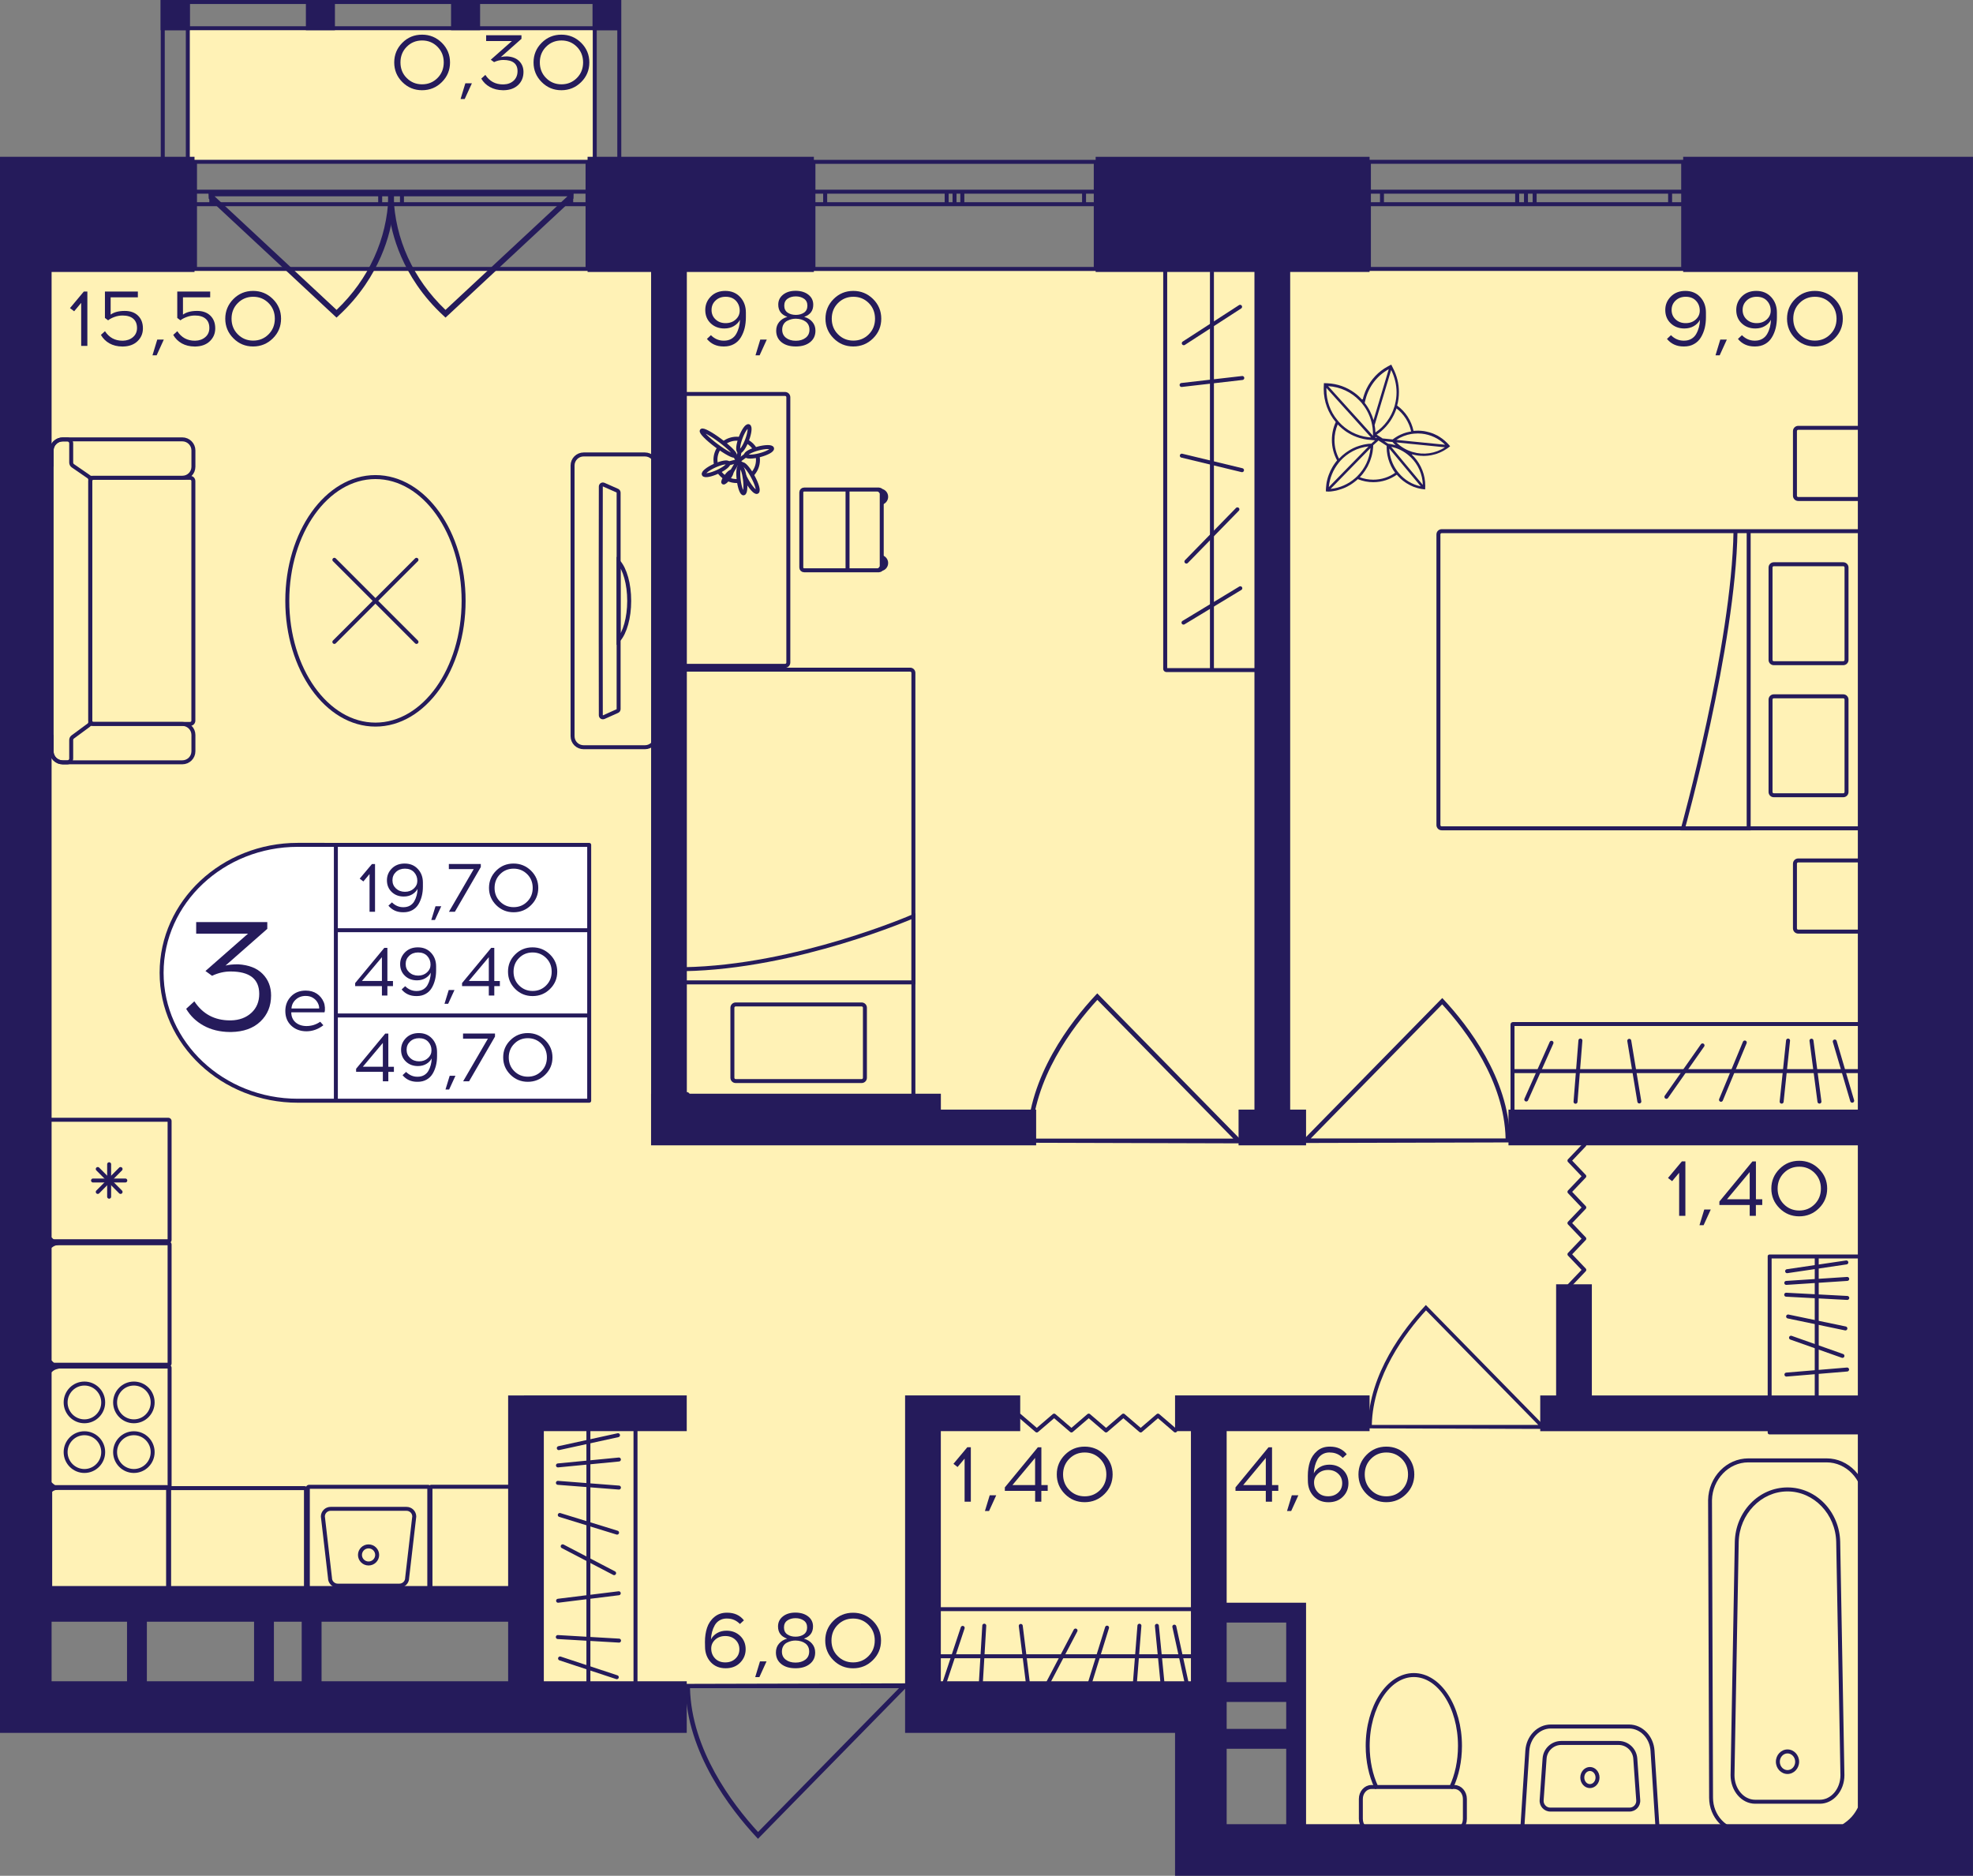 <?xml version="1.0" encoding="utf-8"?>
<!-- Generator: Adobe Illustrator 24.3.0, SVG Export Plug-In . SVG Version: 6.00 Build 0)  -->
<svg version="1.1" id="Слой_1" xmlns="http://www.w3.org/2000/svg" xmlns:xlink="http://www.w3.org/1999/xlink" x="0px" y="0px"
	 viewBox="0 0 421.19 400.42" style="enable-background:new 0 0 421.19 400.42;" xml:space="preserve">
<rect x="0" y="0" width="421.19" height="400.42" fill="#808080" stroke="none"/>
<path style="fill:#FFF2B6;" d="M7.2,57.63h400v335.59c-42.94,0.06-85.88,0.12-128.81,0.18c0-16.95,0-33.9,0-50.85
	c-6.78,0-13.56,0-20.34,0c-0.52,8.99-1.05,17.99-1.57,26.98c-19.81,0.05-39.63,0.09-59.44,0.14c0-3.39,0-6.78,0-10.17
	c-28.25,0-56.5,0-84.75,0c0-4.58,0-9.16,0-13.74c-35.03,0-70.06,0-105.08,0C7.2,249.72,7.2,153.67,7.2,57.63z"/>
<rect x="40.01" y="6.05" transform="matrix(-1 -1.224647e-16 1.224647e-16 -1 167.191 40.678)" style="fill:#FFF2B6;" width="87.17" height="28.57"/>
<g>
	<path style="fill:none;stroke:#251B5B;stroke-width:0.848;stroke-miterlimit:10;" d="M41.63,34.54l83.8,0v22.87l-83.8,0V34.54z
		 M125.42,34.54l-83.8,0 M125.42,57.41l-83.8,0 M125.42,40.92h-3.48v2.67h3.48V40.92z M83.5,43.59h2.31v-2.67H83.5V43.59z
		 M121.94,40.92l-36.13,0v2.67l36.13,0V40.92z M83.5,40.92h-2.34v2.67h2.34V40.92z M41.63,43.59h3.48v-2.67h-3.48V43.59z
		 M81.16,40.92H45.11v2.67h36.05V40.92z M125.42,40.92h-3.48 M121.94,40.92v2.67 M121.94,43.59h3.48 M83.5,43.59h2.31 M85.81,43.59
		v-2.67 M85.81,40.92H83.5 M121.94,40.92l-36.13,0 M85.81,43.59l36.13,0 M83.5,40.92h-2.34 M81.16,40.92v2.67 M81.16,43.59h2.34
		 M41.63,43.59h3.48 M45.11,43.59v-2.67 M45.11,40.92h-3.48 M81.16,40.92H45.11 M45.11,43.59h36.05"/>
</g>
<g>
	<path style="fill:none;stroke:#251B5B;stroke-width:0.848;stroke-miterlimit:10;" d="M173.65,34.55l60.27,0v22.87l-60.27,0V34.55z
		 M233.92,34.55l-60.27,0 M233.92,57.41l-60.27,0 M233.92,40.92h-2.5v2.67h2.5V40.92z M203.77,43.59h1.66v-2.67h-1.66V43.59z
		 M231.42,40.92h-25.98v2.67h25.98V40.92z M203.77,40.92h-1.68v2.67h1.68V40.92z M173.65,43.59h2.5v-2.67h-2.5V43.59z M202.09,40.92
		h-25.93v2.67l25.93,0V40.92z M233.92,40.92h-2.5 M231.42,40.92v2.67 M231.42,43.59h2.5 M203.77,43.59h1.66 M205.43,43.59v-2.67
		 M205.43,40.92h-1.66 M231.42,40.92h-25.98 M205.43,43.59h25.98 M203.77,40.92h-1.68 M202.09,40.92v2.67 M202.09,43.59h1.68
		 M173.65,43.59h2.5 M176.16,43.59v-2.67 M176.16,40.92h-2.5 M202.09,40.92h-25.93 M176.16,43.59l25.93,0"/>
</g>
<g>
	<path style="fill:none;stroke:#251B5B;stroke-width:0.848;stroke-miterlimit:10;" d="M292.23,34.54l67.09,0v22.87h-67.09V34.54z
		 M359.32,34.54l-67.09,0 M359.32,57.41h-67.09 M359.32,40.92h-2.79v2.67h2.79V40.92z M325.76,43.59h1.85v-2.67h-1.85V43.59z
		 M356.53,40.92h-28.92v2.67h28.92V40.92z M325.76,40.92h-1.87v2.67h1.87V40.92z M292.23,43.59h2.79v-2.67h-2.79V43.59z
		 M323.88,40.92l-28.86,0v2.67l28.86,0V40.92z M359.32,40.92h-2.79 M356.53,40.92v2.67 M356.53,43.59h2.79 M325.76,43.59h1.85
		 M327.61,43.59v-2.67 M327.61,40.92h-1.85 M356.53,40.92h-28.92 M327.61,43.59h28.92 M325.76,40.92h-1.87 M323.88,40.92v2.67
		 M323.88,43.59h1.87 M292.23,43.59h2.79 M295.02,43.59v-2.67 M295.02,40.92h-2.79 M323.88,40.92l-28.86,0 M295.02,43.59l28.86,0"/>
</g>
<g>
	<rect x="34.32" y="0" style="fill:#251B5B;" width="6.2" height="6.45"/>
	<rect x="126.49" y="0" style="fill:#251B5B;" width="6.09" height="6.45"/>
	<rect x="96.29" y="0" style="fill:#251B5B;" width="6.2" height="6.45"/>
	<rect x="65.3" y="0" style="fill:#251B5B;" width="6.2" height="6.45"/>
	<g>
		<path style="fill:#251B5B;" d="M39.67,0.85l0,38.98h-4.5l0-38.98H39.67 M40.52,0h-6.2l0,40.68h6.2L40.52,0L40.52,0z"/>
	</g>
	<g>
		<path style="fill:#251B5B;" d="M131.78,0.85l0,38.98h-4.39l0-38.98H131.78 M132.63,0h-6.09l0,40.68h6.09L132.63,0L132.63,0z"/>
	</g>
	<g>
		<path style="fill:#251B5B;" d="M131.73,0.85V5.6l-96.56,0V0.85L131.73,0.85 M132.57,0L34.32,0v6.45l98.25,0V0L132.57,0z"/>
	</g>
</g>
<g>
	<path style="fill:#251B5B;" d="M94.65,67.37c-2.17-2-4.06-4.19-5.65-6.52c-5.7-8.33-6.1-16.13-6.15-17.7
		c-0.03-1-0.01-1.82,0.02-2.35c0.37-0.01,0.73-0.03,1.1-0.04h38.41l0.09-0.08c-0.02,0.57-0.04,1.14-0.06,1.71L95.11,67.8
		L94.65,67.37z M121.14,41.91H84.02c0.3,9.11,4.18,17.66,11.08,24.24L121.14,41.91z"/>
	<path style="fill:#251B5B;" d="M72.3,67.37c2.17-2,4.06-4.19,5.65-6.52c5.7-8.33,6.1-16.13,6.15-17.7c0.03-1,0.01-1.82-0.02-2.35
		c-0.37-0.01-0.73-0.03-1.1-0.04H44.58l-0.09-0.08c0.02,0.57,0.04,1.14,0.06,1.71L71.84,67.8L72.3,67.37z M45.81,41.91h37.12
		c-0.3,9.11-4.18,17.66-11.08,24.24L45.81,41.91z"/>
</g>
<polyline style="fill:none;stroke:#251B5B;stroke-width:0.848;stroke-linecap:round;stroke-linejoin:round;stroke-miterlimit:10;" points="
	217.64,302.19 221.33,305.36 225.03,302.19 228.73,305.36 232.42,302.19 236.12,305.36 239.81,302.19 243.51,305.36 247.2,302.19 
	250.89,305.36 "/>
<path style="fill:#251B5B;" d="M146.19,359.46c0,0.3,0.01,0.6,0.01,0.91h0.13c0.31,13.79,9.57,25.8,15.14,31.79l0.34,0.37
	l31.51-32.15h0.2c0-0.35,0-0.7,0-1.04C177.74,359.37,161.96,359.42,146.19,359.46z M191.92,360.37l-30.09,30.7
	c-5.5-5.98-14.22-17.54-14.53-30.7L191.92,360.37z"/>
<path style="fill:#251B5B;" d="M291.95,304.91c0-0.24,0.01-0.48,0.01-0.72h0.1c0.24-10.99,7.63-20.56,12.06-25.32l0.27-0.29
	l25.11,25.62h0.16c0,0.28,0,0.55,0,0.83C317.09,304.98,304.52,304.94,291.95,304.91z M328.39,304.18l-23.97-24.46
	c-4.38,4.77-11.33,13.98-11.57,24.46L328.39,304.18z"/>
<path style="fill:#251B5B;" d="M322.46,243.87c0-0.28-0.01-0.56-0.01-0.85h-0.12c-0.29-12.86-8.92-24.05-14.12-29.63l-0.32-0.34
	l-29.38,29.97h-0.19c0,0.32,0,0.65,0,0.97C293.04,243.95,307.75,243.91,322.46,243.87z M279.82,243.02l28.05-28.62
	c5.13,5.58,13.26,16.36,13.54,28.62L279.82,243.02z"/>
<path style="fill:#251B5B;" d="M219.17,243.94c0-0.29,0.01-0.58,0.01-0.88h0.12c0.3-13.31,9.23-24.89,14.61-30.66l0.33-0.35
	l30.4,31.01h0.19c0,0.34,0,0.67,0,1.01C249.61,244.02,234.39,243.98,219.17,243.94z M263.28,243.06l-29.02-29.62
	c-5.3,5.77-13.72,16.92-14.01,29.62L263.28,243.06z"/>
<polyline style="fill:none;stroke:#251B5B;stroke-width:0.848;stroke-linecap:round;stroke-linejoin:round;stroke-miterlimit:10;" points="
	338.21,244.43 335.04,247.76 338.21,251.09 335.04,254.42 338.21,257.76 335.04,261.09 338.21,264.42 335.04,267.75 338.21,271.08 
	335.04,274.41 "/>
<g>
	<path style="fill:#251B5B;" d="M35.46,317.88v24.95H11.14v-24.95H35.46 M35.61,317.03H10.99c-0.39,0-0.7,0.31-0.7,0.7v25.25
		c0,0.39,0.31,0.7,0.7,0.7h24.62c0.39,0,0.7-0.31,0.7-0.7v-25.25C36.31,317.35,36,317.03,35.61,317.03L35.61,317.03z"/>
</g>
<g>
	<g>
		<path style="fill:#251B5B;" d="M91.22,317.81v24.95H66.14v-24.95H91.22 M91.37,316.96H65.99c-0.39,0-0.7,0.31-0.7,0.7v25.25
			c0,0.39,0.31,0.7,0.7,0.7h25.37c0.39,0,0.7-0.31,0.7-0.7v-25.25C92.06,317.28,91.75,316.96,91.37,316.96L91.37,316.96z"/>
	</g>
	<g>
		<path style="fill:#251B5B;" d="M86.78,322.51c0.66,0,1.21,0.52,1.23,1.18l-1.51,13.05l-0.01,0.05v0.05c0,0.67-0.55,1.22-1.23,1.22
			H72.1c-0.68,0-1.23-0.55-1.23-1.22v-0.05l-0.01-0.05l-1.51-13.05c0.02-0.65,0.56-1.18,1.23-1.18H86.78 M86.78,321.67h-16.2
			c-1.15,0-2.08,0.93-2.08,2.07l1.52,13.11c0,1.14,0.93,2.07,2.08,2.07h13.16c1.15,0,2.08-0.93,2.08-2.07l1.52-13.11
			C88.86,322.59,87.93,321.67,86.78,321.67L86.78,321.67z"/>
	</g>
	<g>
		<path style="fill:#251B5B;" d="M78.68,330.53c0.78,0,1.41,0.63,1.41,1.4s-0.63,1.4-1.41,1.4s-1.41-0.63-1.41-1.4
			S77.9,330.53,78.68,330.53 M78.68,329.68c-1.25,0-2.26,1.01-2.26,2.25c0,1.24,1.01,2.25,2.26,2.25s2.26-1.01,2.26-2.25
			C80.94,330.69,79.93,329.68,78.68,329.68L78.68,329.68z"/>
	</g>
</g>
<g>
	<g>
		<path style="fill:#251B5B;" d="M35.78,292.14v25.08H10.83v-25.08H35.78 M35.93,291.29H10.68c-0.39,0-0.7,0.31-0.7,0.7v25.37
			c0,0.39,0.31,0.7,0.7,0.7h25.25c0.39,0,0.7-0.31,0.7-0.7v-25.37C36.63,291.6,36.31,291.29,35.93,291.29L35.93,291.29z"/>
	</g>
	<g>
		<g>
			<path style="fill:#251B5B;" d="M28.58,295.77c1.98,0,3.59,1.62,3.59,3.61s-1.61,3.61-3.59,3.61s-3.59-1.62-3.59-3.61
				S26.6,295.77,28.58,295.77 M28.58,294.92c-2.45,0-4.43,1.99-4.43,4.45c0,2.46,1.99,4.45,4.43,4.45c2.45,0,4.43-1.99,4.43-4.45
				C33.01,296.91,31.03,294.92,28.58,294.92L28.58,294.92z"/>
		</g>
		<g>
			<path style="fill:#251B5B;" d="M18.02,306.37c1.98,0,3.59,1.62,3.59,3.61s-1.61,3.61-3.59,3.61s-3.59-1.62-3.59-3.61
				S16.05,306.37,18.02,306.37 M18.02,305.53c-2.45,0-4.43,1.99-4.43,4.45c0,2.46,1.99,4.45,4.43,4.45s4.43-1.99,4.43-4.45
				C22.46,307.52,20.47,305.53,18.02,305.53L18.02,305.53z"/>
		</g>
		<g>
			<path style="fill:#251B5B;" d="M28.58,306.37c1.98,0,3.59,1.62,3.59,3.61s-1.61,3.61-3.59,3.61s-3.59-1.62-3.59-3.61
				S26.6,306.37,28.58,306.37 M28.58,305.53c-2.45,0-4.43,1.99-4.43,4.45c0,2.46,1.99,4.45,4.43,4.45c2.45,0,4.43-1.99,4.43-4.45
				C33.01,307.52,31.03,305.53,28.58,305.53L28.58,305.53z"/>
		</g>
		<g>
			<path style="fill:#251B5B;" d="M18.02,295.77c1.98,0,3.59,1.62,3.59,3.61s-1.61,3.61-3.59,3.61s-3.59-1.62-3.59-3.61
				S16.05,295.77,18.02,295.77 M18.02,294.92c-2.45,0-4.43,1.99-4.43,4.45c0,2.46,1.99,4.45,4.43,4.45s4.43-1.99,4.43-4.45
				C22.46,296.91,20.47,294.92,18.02,294.92L18.02,294.92z"/>
		</g>
	</g>
</g>
<g>
	<g>
		<path style="fill:#251B5B;" d="M35.78,239.46v25.08H10.83v-25.08H35.78 M35.93,238.61H10.68c-0.39,0-0.7,0.31-0.7,0.7v25.37
			c0,0.39,0.31,0.7,0.7,0.7h25.25c0.39,0,0.7-0.31,0.7-0.7v-25.37C36.63,238.92,36.31,238.61,35.93,238.61L35.93,238.61z"/>
	</g>
	<g>
		
			<line style="fill:none;stroke:#251B5B;stroke-width:0.848;stroke-linecap:round;stroke-miterlimit:10;" x1="26.75" y1="252" x2="19.86" y2="252"/>
		
			<line style="fill:none;stroke:#251B5B;stroke-width:0.848;stroke-linecap:round;stroke-miterlimit:10;" x1="25.74" y1="254.44" x2="20.87" y2="249.55"/>
		
			<line style="fill:none;stroke:#251B5B;stroke-width:0.848;stroke-linecap:round;stroke-miterlimit:10;" x1="23.3" y1="255.46" x2="23.3" y2="248.53"/>
		
			<line style="fill:none;stroke:#251B5B;stroke-width:0.848;stroke-linecap:round;stroke-miterlimit:10;" x1="20.87" y1="254.44" x2="25.74" y2="249.55"/>
	</g>
</g>
<g>
	<path style="fill:#251B5B;" d="M35.78,265.82v25.08H10.83v-25.08H35.78 M35.93,264.97H10.68c-0.39,0-0.7,0.31-0.7,0.7v25.37
		c0,0.39,0.31,0.7,0.7,0.7h25.25c0.39,0,0.7-0.31,0.7-0.7v-25.37C36.63,265.28,36.31,264.97,35.93,264.97L35.93,264.97z"/>
</g>
<g>
	<path style="fill:#251B5B;" d="M64.89,318.09v24.95H36.53v-24.95H64.89 M64.98,317.24H36.43c-0.42,0-0.75,0.34-0.75,0.75v25.15
		c0,0.42,0.34,0.75,0.75,0.75h28.55c0.42,0,0.75-0.34,0.75-0.75V318C65.73,317.58,65.4,317.24,64.98,317.24L64.98,317.24z"/>
</g>
<g>
	<path style="fill:none;stroke:#251B5B;stroke-width:0.848;stroke-miterlimit:10;" d="M194.99,234.02v-90.37
		c0-0.39-0.31-0.7-0.7-0.7h-47.61c-0.39,0-0.7,0.31-0.7,0.7v90.37c0,0.39,0.31,0.7,0.7,0.7h47.61
		C194.68,234.72,194.99,234.4,194.99,234.02z"/>
	<path style="fill:none;stroke:#251B5B;stroke-width:0.848;stroke-miterlimit:10;" d="M156.35,215.12v14.95
		c0,0.39,0.31,0.7,0.7,0.7h26.89c0.39,0,0.7-0.31,0.7-0.7v-14.95c0-0.39-0.31-0.7-0.7-0.7h-26.89
		C156.66,214.42,156.35,214.74,156.35,215.12z"/>
	<path style="fill:none;stroke:#251B5B;stroke-width:0.848;stroke-miterlimit:10;" d="M145.99,209.71h49.01v-14.13
		c0,0-24.9,10.9-49.01,11.31"/>
</g>
<g>
	<path style="fill:none;stroke:#251B5B;stroke-width:0.848;stroke-miterlimit:10;" d="M159.46,94.22c0.73,0.4,1.34,0.99,1.75,1.71"
		/>
	<path style="fill:none;stroke:#251B5B;stroke-width:0.848;stroke-miterlimit:10;" d="M158.09,93.73L158.09,93.73
		c-0.27-0.05-0.54-0.08-0.82-0.08c-1.05,0-2.01,0.35-2.78,0.95"/>
	<path style="fill:none;stroke:#251B5B;stroke-width:0.848;stroke-miterlimit:10;" d="M153.48,100.66
		c0.36,0.54,0.82,0.99,1.37,1.34h0.01"/>
	<path style="fill:none;stroke:#251B5B;stroke-width:0.848;stroke-miterlimit:10;" d="M159.01,102.34
		c0.08-0.03,0.15-0.06,0.22-0.09"/>
	<path style="fill:none;stroke:#251B5B;stroke-width:0.848;stroke-miterlimit:10;" d="M161.72,97.28c0.05,0.29,0.09,0.59,0.09,0.9
		c0,1.24-0.5,2.36-1.31,3.18"/>
	<path style="fill:none;stroke:#251B5B;stroke-width:0.848;stroke-miterlimit:10;" d="M157.69,102.67
		c-0.14,0.01-0.28,0.02-0.42,0.02c-0.66,0-1.28-0.14-1.85-0.39"/>
	<path style="fill:none;stroke:#251B5B;stroke-width:0.848;stroke-miterlimit:10;" d="M152.88,99.33
		c-0.09-0.37-0.15-0.76-0.15-1.16c0-0.97,0.31-1.87,0.83-2.61"/>
	<g>
		<path style="fill:none;stroke:#251B5B;stroke-width:0.848;stroke-miterlimit:10;" d="M158.88,101.57
			c0.1,0.22,0.22,0.45,0.35,0.68c0.03,0.05,0.05,0.11,0.09,0.17c0.89,1.63,1.93,2.79,2.3,2.58c0.38-0.21-0.04-1.69-0.94-3.32
			c-0.06-0.11-0.12-0.22-0.18-0.33c-0.85-1.46-1.77-2.45-2.12-2.25c-0.06,0.03-0.1,0.1-0.12,0.2c-0.03,0.11-0.02,0.28,0.01,0.47"/>
		
			<ellipse transform="matrix(0.992 -0.126 0.126 0.992 -11.62 20.706)" style="fill:none;stroke:#251B5B;stroke-width:0.848;stroke-miterlimit:10;" cx="158.34" cy="102.48" rx="0.67" ry="2.92"/>
		
			<ellipse transform="matrix(0.602 -0.798 0.798 0.602 -19.502 164.524)" style="fill:none;stroke:#251B5B;stroke-width:0.848;stroke-miterlimit:10;" cx="155.36" cy="101.83" rx="1.43" ry="0.33"/>
		
			<ellipse transform="matrix(0.599 -0.801 0.801 0.599 -14.189 160.756)" style="fill:none;stroke:#251B5B;stroke-width:0.848;stroke-miterlimit:10;" cx="153.29" cy="94.53" rx="0.67" ry="4.42"/>
		
			<ellipse transform="matrix(0.91 -0.414 0.414 0.91 -27.729 72.264)" style="fill:none;stroke:#251B5B;stroke-width:0.848;stroke-miterlimit:10;" cx="152.9" cy="100.12" rx="2.88" ry="0.73"/>
		
			<ellipse transform="matrix(0.967 -0.255 0.255 0.967 -19.239 44.5)" style="fill:none;stroke:#251B5B;stroke-width:0.848;stroke-miterlimit:10;" cx="162.02" cy="96.45" rx="2.88" ry="0.73"/>
		
			<ellipse transform="matrix(0.351 -0.936 0.936 0.351 15.366 209.509)" style="fill:none;stroke:#251B5B;stroke-width:0.848;stroke-miterlimit:10;" cx="158.89" cy="93.66" rx="2.87" ry="0.73"/>
		
			<polyline style="fill:none;stroke:#251B5B;stroke-width:0.848;stroke-linecap:round;stroke-linejoin:round;stroke-miterlimit:10;" points="
			159.23,97.19 157.57,98.42 158.37,99.1 		"/>
		
			<polyline style="fill:none;stroke:#251B5B;stroke-width:0.848;stroke-linecap:round;stroke-linejoin:round;stroke-miterlimit:10;" points="
			157.98,99.58 157.57,98.42 157.88,96.35 		"/>
		
			<polyline style="fill:none;stroke:#251B5B;stroke-width:0.848;stroke-linecap:round;stroke-linejoin:round;stroke-miterlimit:10;" points="
			156.84,97.18 157.57,98.42 155.52,98.93 		"/>
		
			<line style="fill:none;stroke:#251B5B;stroke-width:0.848;stroke-miterlimit:10;" x1="157.57" y1="98.42" x2="156.23" y2="100.69"/>
	</g>
	<polygon style="fill:#251B5B;" points="158.25,99.29 158.02,99.6 157.65,98.64 158.25,99 	"/>
</g>
<g>
	<g>
		<path style="fill:#251B5B;" d="M188.22,118.49c0.79,0.17,1.38,0.87,1.38,1.7c0,0.97-0.78,1.73-1.72,1.73
			c-0.35,0-0.69-0.1-0.98-0.29c0.76-0.31,1.32-1.05,1.32-1.93V118.49z"/>
		<path style="fill:#251B5B;" d="M187.88,104.31c0.95,0,1.72,0.78,1.72,1.73c0,0.85-0.59,1.54-1.38,1.71v-1.22
			c0-0.87-0.56-1.61-1.32-1.92C187.19,104.41,187.53,104.31,187.88,104.31z"/>
		<g>
			<g>
				<path style="fill:none;stroke:#251B5B;stroke-width:0.848;stroke-miterlimit:10;" d="M171.06,121.14l0-16.04
					c0-0.33,0.27-0.6,0.6-0.6l15.97,0c0.33,0,0.6,0.27,0.6,0.6v16.04c0,0.33-0.27,0.6-0.6,0.6l-15.97,0
					C171.32,121.74,171.06,121.47,171.06,121.14z"/>
				
					<line style="fill:none;stroke:#251B5B;stroke-width:0.848;stroke-miterlimit:10;" x1="180.93" y1="104.31" x2="180.93" y2="121.93"/>
			</g>
		</g>
	</g>
	<path style="fill:none;stroke:#251B5B;stroke-width:0.848;stroke-miterlimit:10;" d="M145.28,141.43l0-56.63
		c0-0.39,0.31-0.7,0.7-0.7l21.61,0c0.39,0,0.7,0.31,0.7,0.7l0,56.63c0,0.39-0.31,0.7-0.7,0.7h-21.61
		C145.59,142.13,145.28,141.82,145.28,141.43z"/>
</g>
<g>
	<g>
		<g>
			<path style="fill:#251B5B;" d="M268.26,57.75v84.87h-19.09V57.75H268.26 M268.41,56.9h-19.39c-0.39,0-0.7,0.31-0.7,0.7v85.16
				c0,0.39,0.31,0.7,0.7,0.7h19.39c0.39,0,0.7-0.31,0.7-0.7V57.6C269.11,57.21,268.8,56.9,268.41,56.9L268.41,56.9z"/>
		</g>
	</g>
	
		<line style="fill:none;stroke:#251B5B;stroke-width:0.848;stroke-miterlimit:10;" x1="258.72" y1="57.97" x2="258.72" y2="143.14"/>
	
		<line style="fill:none;stroke:#251B5B;stroke-width:0.848;stroke-linecap:round;stroke-miterlimit:10;" x1="265.2" y1="80.69" x2="252.24" y2="82.18"/>
	
		<line style="fill:none;stroke:#251B5B;stroke-width:0.848;stroke-linecap:round;stroke-miterlimit:10;" x1="265.14" y1="100.37" x2="252.29" y2="97.27"/>
	
		<line style="fill:none;stroke:#251B5B;stroke-width:0.848;stroke-linecap:round;stroke-miterlimit:10;" x1="264.16" y1="108.73" x2="253.27" y2="119.88"/>
	
		<line style="fill:none;stroke:#251B5B;stroke-width:0.848;stroke-linecap:round;stroke-miterlimit:10;" x1="264.78" y1="125.57" x2="252.65" y2="132.91"/>
	
		<line style="fill:none;stroke:#251B5B;stroke-width:0.848;stroke-linecap:round;stroke-miterlimit:10;" x1="264.73" y1="65.49" x2="252.71" y2="73.27"/>
</g>
<g>
	<g>
		<path style="fill:none;stroke:#251B5B;stroke-width:0.848;stroke-miterlimit:10;" d="M397.4,176.82h-89.63
			c-0.39,0-0.7-0.31-0.7-0.7v-62.03c0-0.39,0.31-0.7,0.7-0.7h89.63c0.39,0,0.7,0.31,0.7,0.7v62.03
			C398.1,176.51,397.78,176.82,397.4,176.82z"/>
		<g>
			<path style="fill:none;stroke:#251B5B;stroke-width:0.848;stroke-miterlimit:10;" d="M378.67,120.45h14.82
				c0.39,0,0.7,0.31,0.7,0.7v19.72c0,0.39-0.31,0.7-0.7,0.7h-14.82c-0.39,0-0.7-0.31-0.7-0.7v-19.72
				C377.97,120.76,378.28,120.45,378.67,120.45z"/>
			<path style="fill:none;stroke:#251B5B;stroke-width:0.848;stroke-miterlimit:10;" d="M378.67,148.64h14.82
				c0.39,0,0.7,0.31,0.7,0.7v19.72c0,0.39-0.31,0.7-0.7,0.7h-14.82c-0.39,0-0.7-0.31-0.7-0.7v-19.72
				C377.97,148.96,378.28,148.64,378.67,148.64z"/>
		</g>
		<path style="fill:none;stroke:#251B5B;stroke-width:0.848;stroke-miterlimit:10;" d="M373.3,113.39v63.44h-14.02
			c0,0,10.81-38.97,11.21-63.44"/>
	</g>
	<path style="fill:none;stroke:#251B5B;stroke-width:0.848;stroke-linecap:round;stroke-miterlimit:10;" d="M383.88,91.33h13.52
		c0.39,0,0.7,0.31,0.7,0.7v13.79c0,0.39-0.31,0.7-0.7,0.7h-13.52c-0.39,0-0.7-0.31-0.7-0.7V92.03
		C383.18,91.65,383.49,91.33,383.88,91.33z"/>
	<path style="fill:none;stroke:#251B5B;stroke-width:0.848;stroke-linecap:round;stroke-miterlimit:10;" d="M383.88,183.68h13.52
		c0.39,0,0.7,0.31,0.7,0.7v13.79c0,0.39-0.31,0.7-0.7,0.7h-13.52c-0.39,0-0.7-0.31-0.7-0.7v-13.79
		C383.18,183.99,383.49,183.68,383.88,183.68z"/>
</g>
<g>
	<path style="fill:none;stroke:#251B5B;stroke-width:0.848;stroke-miterlimit:10;" d="M137.67,97.01l-13.06,0
		c-1.32,0-2.38,1.06-2.38,2.36l0,57.78c0,1.32,1.05,2.36,2.38,2.36l13.06,0c1.31,0,2.38-1.05,2.38-2.36l0-57.78
		C140.05,98.07,138.98,97.01,137.67,97.01z M132.06,151.38c0,0.17-0.12,0.34-0.27,0.41l-2.9,1.3c-0.31,0.12-0.63-0.08-0.63-0.41
		c0-2.06-0.02-8.51-0.02-16.11l0-16.59c0-7.6,0.02-14.07,0.02-16.11c0-0.34,0.32-0.54,0.63-0.41l2.9,1.28
		c0.15,0.07,0.27,0.24,0.27,0.42L132.06,151.38z"/>
	<g>
		<path style="fill:none;stroke:#251B5B;stroke-width:0.848;stroke-miterlimit:10;" d="M134.32,128.27c0,3.61-0.92,6.77-2.26,8.31
			l0-16.62C133.4,121.5,134.32,124.64,134.32,128.27z"/>
	</g>
</g>
<g>
	<g>
		<g>
			<path style="fill:#251B5B;" d="M255.13,343.93v19.26h-55.31v-19.26H255.13 M255.29,343.08h-55.63c-0.38,0-0.69,0.31-0.69,0.69
				v19.58c0,0.38,0.31,0.69,0.69,0.69h55.63c0.38,0,0.69-0.31,0.69-0.69v-19.58C255.98,343.39,255.67,343.08,255.29,343.08
				L255.29,343.08z"/>
		</g>
	</g>
	
		<line style="fill:none;stroke:#251B5B;stroke-width:0.848;stroke-miterlimit:10;" x1="199.21" y1="353.56" x2="255.78" y2="353.56"/>
	
		<line style="fill:none;stroke:#251B5B;stroke-width:0.848;stroke-linecap:round;stroke-miterlimit:10;" x1="209.34" y1="360.09" x2="210.12" y2="347.03"/>
	
		<line style="fill:none;stroke:#251B5B;stroke-width:0.848;stroke-linecap:round;stroke-miterlimit:10;" x1="219.52" y1="360.03" x2="217.91" y2="347.08"/>
	
		<line style="fill:none;stroke:#251B5B;stroke-width:0.848;stroke-linecap:round;stroke-miterlimit:10;" x1="253.46" y1="359.88" x2="250.69" y2="347.24"/>
	
		<line style="fill:none;stroke:#251B5B;stroke-width:0.848;stroke-linecap:round;stroke-miterlimit:10;" x1="223.84" y1="359.05" x2="229.6" y2="348.07"/>
	
		<line style="fill:none;stroke:#251B5B;stroke-width:0.848;stroke-linecap:round;stroke-miterlimit:10;" x1="232.54" y1="359.67" x2="236.33" y2="347.45"/>
	
		<line style="fill:none;stroke:#251B5B;stroke-width:0.848;stroke-linecap:round;stroke-miterlimit:10;" x1="242.21" y1="360.08" x2="243.24" y2="347.04"/>
	
		<line style="fill:none;stroke:#251B5B;stroke-width:0.848;stroke-linecap:round;stroke-miterlimit:10;" x1="248.24" y1="360.06" x2="246.97" y2="347.06"/>
	
		<line style="fill:none;stroke:#251B5B;stroke-width:0.848;stroke-linecap:round;stroke-miterlimit:10;" x1="201.49" y1="359.61" x2="205.51" y2="347.5"/>
</g>
<g>
	<g>
		<g>
			<path style="fill:#251B5B;" d="M135.24,304.72v54.96h-19.26v-54.96L135.24,304.72 M135.44,303.87l-19.65,0
				c-0.36,0-0.65,0.29-0.65,0.65v55.35c0,0.36,0.29,0.65,0.65,0.65h19.65c0.36,0,0.65-0.29,0.65-0.65v-55.35
				C136.09,304.17,135.8,303.87,135.44,303.87L135.44,303.87z"/>
		</g>
	</g>
	
		<line style="fill:none;stroke:#251B5B;stroke-width:0.848;stroke-miterlimit:10;" x1="125.61" y1="360.3" x2="125.61" y2="304.07"/>
	
		<line style="fill:none;stroke:#251B5B;stroke-width:0.848;stroke-linecap:round;stroke-miterlimit:10;" x1="132.15" y1="350.22" x2="119.08" y2="349.46"/>
	
		<line style="fill:none;stroke:#251B5B;stroke-width:0.848;stroke-linecap:round;stroke-miterlimit:10;" x1="132.09" y1="340.11" x2="119.14" y2="341.71"/>
	
		<line style="fill:none;stroke:#251B5B;stroke-width:0.848;stroke-linecap:round;stroke-miterlimit:10;" x1="131.93" y1="306.37" x2="119.29" y2="309.13"/>
	
		<line style="fill:none;stroke:#251B5B;stroke-width:0.848;stroke-linecap:round;stroke-miterlimit:10;" x1="131.1" y1="335.82" x2="120.12" y2="330.09"/>
	
		<line style="fill:none;stroke:#251B5B;stroke-width:0.848;stroke-linecap:round;stroke-miterlimit:10;" x1="131.73" y1="327.17" x2="119.5" y2="323.4"/>
	
		<line style="fill:none;stroke:#251B5B;stroke-width:0.848;stroke-linecap:round;stroke-miterlimit:10;" x1="132.13" y1="317.55" x2="119.1" y2="316.54"/>
	
		<line style="fill:none;stroke:#251B5B;stroke-width:0.848;stroke-linecap:round;stroke-miterlimit:10;" x1="132.12" y1="311.56" x2="119.11" y2="312.82"/>
	
		<line style="fill:none;stroke:#251B5B;stroke-width:0.848;stroke-linecap:round;stroke-miterlimit:10;" x1="131.67" y1="358.03" x2="119.56" y2="354.03"/>
</g>
<g>
	<path style="fill:none;stroke:#251B5B;stroke-width:0.848;stroke-miterlimit:10;" d="M11.01,99.63l0-3.48
		c0-1.3,1.07-2.36,2.38-2.36h0.95l24.57,0c1.31,0,2.38,1.06,2.38,2.36l0,3.48c0,1.32-1.07,2.36-2.38,2.36l-19.77,0"/>
	<path style="fill:none;stroke:#251B5B;stroke-width:0.848;stroke-miterlimit:10;" d="M11.01,156.89l0,3.48
		c0,1.32,1.07,2.36,2.38,2.36h0.95l24.57,0c1.31,0,2.38-1.05,2.38-2.36l0-3.48c0-1.3-1.07-2.36-2.38-2.36H19.17"/>
	<path style="fill:none;stroke:#251B5B;stroke-width:0.848;stroke-miterlimit:10;" d="M41.28,153.83l0-51.13
		c0-0.39-0.31-0.7-0.7-0.7H19.97c-0.39,0-0.7,0.31-0.7,0.7l0,51.13c0,0.39,0.31,0.7,0.7,0.7l20.61,0
		C40.97,154.53,41.28,154.22,41.28,153.83z"/>
	<path style="fill:none;stroke:#251B5B;stroke-width:0.848;stroke-miterlimit:10;" d="M15.54,157.31l3.39-2.5
		c0.22-0.16,0.34-0.41,0.34-0.68l0-51.7c0-0.28-0.14-0.54-0.36-0.69l-3.35-2.31c-0.23-0.16-0.36-0.42-0.36-0.69l0-4.09
		c0-0.47-0.38-0.84-0.85-0.84H13.4c-1.31,0-2.38,1.06-2.38,2.36l0,64.22c0,1.31,1.06,2.36,2.38,2.36h0.95
		c0.47,0,0.85-0.38,0.85-0.84l0-3.9C15.19,157.72,15.32,157.47,15.54,157.31z"/>
</g>
<g>
	<g>
		<path style="fill:#251B5B;" d="M339.41,378.05c0.66,0,1.2,0.63,1.2,1.4s-0.54,1.4-1.2,1.4c-0.31,0-0.6-0.14-0.82-0.38
			c-0.24-0.27-0.38-0.63-0.38-1.02C338.2,378.68,338.74,378.05,339.41,378.05 M339.41,377.2c-1.13,0-2.05,1.01-2.05,2.25
			c0,1.24,0.92,2.25,2.05,2.25c1.13,0,2.05-1.01,2.05-2.25C341.46,378.21,340.54,377.2,339.41,377.2L339.41,377.2z"/>
	</g>
	<g>
		<path style="fill:#251B5B;" d="M347.76,368.98c2.4,0,4.42,2.09,4.59,4.77l1.04,16.1l-27.96,0l1.04-16.1
			c0.17-2.67,2.19-4.77,4.59-4.77H347.76 M347.76,368.13h-16.7c-2.86,0-5.23,2.43-5.43,5.56l-1.1,17.01l29.77,0l-1.1-17.01
			C352.99,370.56,350.61,368.13,347.76,368.13L347.76,368.13z"/>
	</g>
	<g>
		<path style="fill:#251B5B;" d="M345.53,372.49c1.64,0,3.02,1.29,3.14,2.93l0.63,8.91c0.03,0.4-0.11,0.79-0.38,1.08
			c-0.27,0.3-0.65,0.46-1.05,0.46l-16.91,0c-0.4,0-0.78-0.16-1.05-0.46c-0.28-0.3-0.41-0.68-0.38-1.08l0.63-8.91
			c0.12-1.64,1.5-2.93,3.14-2.93H345.53 M345.53,371.64h-12.24c-2.1,0-3.83,1.62-3.98,3.71l-0.63,8.91
			c-0.09,1.32,0.95,2.45,2.28,2.45l16.91,0c1.33,0,2.37-1.13,2.28-2.45l-0.63-8.91C349.36,373.26,347.62,371.64,345.53,371.64
			L345.53,371.64z"/>
	</g>
</g>
<g>
	<g>
		<path style="fill:none;stroke:#251B5B;stroke-width:0.848;stroke-miterlimit:10;" d="M309.84,381.47h0.63
			c1.24,0,2.25,1.15,2.25,2.55v4.26c0,1.42-1.01,2.55-2.25,2.55h-17.71c-1.24,0-2.25-1.13-2.25-2.55v-4.26
			c0-1.4,1.01-2.55,2.25-2.55h1.04"/>
	</g>
	<g>
		<path style="fill:none;stroke:#251B5B;stroke-width:0.848;stroke-miterlimit:10;" d="M301.82,357.57c5.44,0,9.85,6.77,9.85,15.13
			c0,3.26-0.67,6.3-1.83,8.77H293.8c-1.16-2.47-1.83-5.51-1.83-8.77C291.97,364.34,296.38,357.57,301.82,357.57z"/>
	</g>
</g>
<path style="fill:#251B5B;" d="M284.11,104.91c0.17-0.01,0.33-0.03,0.5-0.07c0.17-0.02,0.34-0.05,0.5-0.09
	c0.03-0.01,0.07-0.01,0.11-0.02c0.13-0.03,0.26-0.07,0.38-0.1c0.26-0.07,0.5-0.14,0.74-0.23c0.15-0.05,0.3-0.11,0.44-0.16
	c0.13-0.05,0.27-0.11,0.39-0.16c0.15-0.07,0.3-0.14,0.45-0.22c0.23-0.12,0.47-0.25,0.69-0.39c0.06-0.03,0.12-0.08,0.18-0.12
	c0.12-0.08,0.23-0.15,0.35-0.24c0.11-0.08,0.21-0.15,0.32-0.24c0.25-0.18,0.48-0.38,0.7-0.59c1.02,0.42,2.13,0.65,3.31,0.65
	c1.87,0,3.58-0.59,5.01-1.59c0.01,0.02,0.03,0.04,0.05,0.05c0.02,0.02,0.04,0.03,0.05,0.05c0.03,0.04,0.07,0.09,0.11,0.13
	c0.19,0.21,0.39,0.41,0.6,0.61c0.16,0.15,0.32,0.28,0.49,0.42c0.01,0,0.02,0.01,0.03,0.02c0.1,0.08,0.2,0.15,0.3,0.22
	c0.26,0.2,0.53,0.37,0.82,0.52c0.15,0.1,0.3,0.17,0.45,0.25c0.22,0.11,0.45,0.21,0.67,0.3c0.18,0.07,0.36,0.13,0.55,0.18
	c0.17,0.07,0.34,0.11,0.52,0.15c0.18,0.04,0.36,0.09,0.55,0.12c0.16,0.03,0.32,0.05,0.48,0.07c0.01,0,0.03,0.01,0.04,0.01
	c0.04,0.01,0.09,0.02,0.14,0.01h0.01c0.02,0.02,0.04,0.02,0.06,0.01c0.04,0.01,0.09,0.01,0.13,0.02c0.02-0.25,0.03-0.51,0.03-0.76
	c0-2.35-0.89-4.52-2.36-6.15c-0.16-0.17-0.32-0.34-0.49-0.5c0.01-0.03,0.02-0.07,0.03-0.09c0.2,0.05,0.39,0.11,0.6,0.15
	c0.2,0.04,0.41,0.08,0.61,0.11c0.18,0.02,0.35,0.04,0.52,0.05c0.16,0.01,0.32,0.02,0.48,0.02c0.04,0.01,0.09,0.01,0.12,0.01
	c0.04,0.01,0.09,0.01,0.13,0.01c0.07,0,0.15,0,0.22-0.01c0.07,0,0.15-0.01,0.22-0.01c0.15-0.01,0.3-0.02,0.45-0.03
	c0.16-0.01,0.33-0.03,0.5-0.07c0.17-0.03,0.34-0.05,0.5-0.1c0.19-0.03,0.38-0.08,0.57-0.14c0.1-0.02,0.2-0.05,0.3-0.09
	c0.01,0,0.03-0.01,0.04-0.01c0.09-0.03,0.16-0.07,0.26-0.1c0.02-0.01,0.03-0.01,0.05-0.02c0.12-0.03,0.25-0.09,0.36-0.14
	c0.06-0.02,0.13-0.05,0.19-0.09c0.17-0.08,0.34-0.15,0.5-0.25c0.01,0,0.01-0.01,0.02-0.01c0.13-0.07,0.26-0.13,0.37-0.22
	c0.04-0.02,0.09-0.04,0.13-0.08c0.15-0.09,0.3-0.18,0.44-0.28c0.18-0.14,0.36-0.27,0.54-0.42c-0.11-0.14-0.22-0.27-0.34-0.4
	c-0.12-0.13-0.23-0.25-0.36-0.37c-0.31-0.3-0.63-0.58-0.96-0.83c-0.17-0.12-0.34-0.24-0.51-0.35c-0.18-0.12-0.36-0.23-0.54-0.33
	c-0.09-0.04-0.18-0.09-0.28-0.13c-0.09-0.05-0.17-0.1-0.27-0.13c-0.21-0.1-0.44-0.2-0.66-0.27c-0.16-0.05-0.31-0.11-0.47-0.15
	c-0.19-0.05-0.39-0.11-0.59-0.15c-0.16-0.04-0.32-0.08-0.48-0.1c-0.1-0.02-0.18-0.03-0.28-0.04c-0.13-0.02-0.26-0.03-0.38-0.04
	c-0.03,0-0.06,0-0.1-0.01c-0.38-0.03-0.77-0.04-1.14-0.01c-0.07,0.01-0.15,0.01-0.22,0.01c-0.09,0-0.16,0.01-0.23,0.02
	c-0.47-2.22-1.74-4.13-3.5-5.4c0.26-0.94,0.38-1.92,0.38-2.91c0-1.72-0.41-3.46-1.26-5.09l-0.38-0.75l-0.74,0.4
	c-2.03,1.1-3.55,2.77-4.51,4.71c-0.21,0.42-0.39,0.87-0.54,1.33c-0.11,0.32-0.2,0.63-0.27,0.95c-0.06,0.02-0.13,0.03-0.19,0.05
	c-0.03-0.04-0.06-0.08-0.11-0.11c-0.11-0.13-0.22-0.25-0.35-0.36c-0.05-0.07-0.11-0.12-0.17-0.16c-0.31-0.29-0.63-0.56-0.97-0.8
	c-1.63-1.19-3.6-1.92-5.75-2.02l-0.77-0.03l-0.03,0.78c-0.01,0.15-0.01,0.32-0.01,0.47c0,2.68,0.96,5.16,2.57,7.06
	c-0.53,1.15-0.83,2.45-0.83,3.81c0,1.59,0.41,3.07,1.11,4.37c-0.13,0.16-0.27,0.33-0.38,0.49c-0.1,0.13-0.19,0.26-0.28,0.4
	c-0.06,0.1-0.13,0.2-0.19,0.29c-0.05,0.09-0.11,0.18-0.16,0.27c-0.29,0.5-0.54,1.02-0.74,1.57c-0.04,0.09-0.06,0.18-0.1,0.27
	c-0.03,0.09-0.05,0.18-0.09,0.27c-0.05,0.16-0.1,0.33-0.14,0.49c-0.05,0.2-0.1,0.4-0.14,0.61c-0.01,0.09-0.03,0.17-0.04,0.27
	c-0.01,0.04-0.01,0.09-0.02,0.13c-0.03,0.22-0.05,0.43-0.07,0.66c-0.03,0.29-0.04,0.6-0.04,0.9
	C283.42,104.96,283.76,104.94,284.11,104.91z M284.04,104.37c0.66-0.67,2-2.05,3.46-3.54c0.12-0.13,0.25-0.26,0.37-0.38
	c1.88-1.92,3.85-3.94,4.7-4.81c-0.2,2.35-1.25,4.45-2.82,6.01c-0.14,0.15-0.29,0.28-0.44,0.41
	C287.87,103.32,286.05,104.17,284.04,104.37z M293.17,102.4c-1.01,0-1.98-0.18-2.88-0.52c0.21-0.22,0.42-0.46,0.61-0.7
	c0.19-0.24,0.37-0.49,0.54-0.75c0.17-0.26,0.33-0.52,0.48-0.79c0.01-0.02,0.02-0.04,0.03-0.05c0.13-0.26,0.26-0.52,0.37-0.79
	c0.06-0.14,0.12-0.29,0.18-0.45c0.05-0.14,0.11-0.29,0.15-0.45c0.11-0.3,0.19-0.61,0.26-0.92c0.03-0.16,0.06-0.32,0.1-0.48
	c0.03-0.17,0.05-0.36,0.07-0.54c0.02-0.13,0.03-0.26,0.04-0.4c0-0.03,0.01-0.06,0.01-0.11c0.01-0.13,0.02-0.27,0.02-0.4v-0.01
	l0.98-0.87c0.03-0.03,0.05-0.07,0.06-0.11l0.16,0.02l1.68,1.09c-0.01,0.09-0.01,0.18-0.01,0.28c0,0.59,0.05,1.16,0.16,1.72
	c0.11,0.56,0.27,1.11,0.47,1.63c0.2,0.52,0.45,1.01,0.74,1.49c0.14,0.22,0.29,0.43,0.44,0.64
	C296.51,101.86,294.9,102.4,293.17,102.4z M293.62,93.27l0.35,0.23l-0.36-0.03L293.62,93.27z M297.55,94.95
	c-0.02-0.01-0.04-0.01-0.06-0.02c-0.18-0.05-0.37-0.09-0.55-0.12c-0.19-0.04-0.39-0.07-0.6-0.09h-0.01l-0.8-0.53l1.74,0.17
	c0.21,0.25,0.45,0.48,0.69,0.7C297.83,95.01,297.69,94.97,297.55,94.95z M298.63,101.01c-0.13-0.14-0.23-0.27-0.34-0.42
	c-1.02-1.37-1.65-3.04-1.71-4.84l2.98,3.58l0.35,0.42l3.39,4.07C301.45,103.44,299.81,102.42,298.63,101.01z M303.74,103.51
	l-3.49-4.19l-0.36-0.43l-2.91-3.51c1.45,0.28,2.74,0.96,3.82,1.9c0.15,0.12,0.29,0.24,0.42,0.38
	C302.73,99.16,303.68,101.24,303.74,103.51z M301.63,96.5c-0.17-0.03-0.34-0.09-0.5-0.16c-1.12-0.38-2.15-1.02-3.04-1.9l3.33,0.34
	l0.53,0.05l6.52,0.65C306.39,96.84,303.89,97.17,301.63,96.5z M303.5,92.57c1.9,0.2,3.65,1.02,5,2.37l-6.53-0.65l-0.53-0.05
	l-3.35-0.34c0.99-0.66,2.1-1.09,3.25-1.27c0.18-0.02,0.35-0.04,0.53-0.06C302.42,92.51,302.96,92.52,303.5,92.57z M301.25,92.1
	c-0.2,0.03-0.39,0.07-0.6,0.12c-0.14,0.02-0.28,0.07-0.41,0.1c-0.19,0.05-0.37,0.11-0.54,0.17c-0.25,0.09-0.48,0.18-0.71,0.29
	c-0.17,0.08-0.33,0.15-0.5,0.25c-0.01,0-0.01,0.01-0.02,0.01c-0.01,0-0.01,0.01-0.02,0.01c-0.07,0.04-0.16,0.08-0.22,0.13
	c-0.16,0.1-0.32,0.2-0.48,0.3c-0.15,0.11-0.3,0.22-0.45,0.33l-2.19-0.22c-0.01-0.02-0.03-0.04-0.06-0.07l-1.17-0.74
	c0.35-0.23,0.68-0.48,1-0.75c0.18-0.16,0.36-0.33,0.54-0.5c0.18-0.17,0.34-0.35,0.5-0.52c0-0.01,0-0.01,0-0.01
	c0.33-0.37,0.62-0.75,0.89-1.14c0.27-0.41,0.51-0.83,0.73-1.26c0.18-0.37,0.34-0.75,0.48-1.14c0.03-0.09,0.06-0.18,0.1-0.28
	C299.68,88.38,300.81,90.11,301.25,92.1z M298.13,83.73c0,0.89-0.11,1.76-0.33,2.6c-0.03,0.18-0.09,0.36-0.15,0.54
	c-0.68,2.22-2.1,4.15-4.03,5.44c-0.01-0.53-0.07-1.05-0.17-1.56l1.5-5.02l0.16-0.52l1.87-6.23
	C297.72,80.45,298.13,82.09,298.13,83.73z M291.54,85.15c0.7-2.67,2.46-4.99,4.93-6.34l-1.89,6.3l-0.15,0.52l-1.22,4.06
	c-0.38-1.35-1.02-2.6-1.87-3.68c0.01-0.1,0.03-0.2,0.05-0.28C291.43,85.53,291.49,85.35,291.54,85.15z M290.21,85.51
	c0.15,0.14,0.28,0.28,0.41,0.43c0.06,0.07,0.12,0.14,0.17,0.22c0.17,0.2,0.32,0.39,0.46,0.6c0.81,1.16,1.39,2.49,1.66,3.93
	c0,0,0,0,0,0.01c0.09,0.42,0.14,0.87,0.17,1.31c0.01,0.21,0.02,0.42,0.02,0.63v0.07v1.1c0,0.1,0-0.89-0.01-0.79l-0.21-0.24
	l-0.02-0.02l-0.42-0.47l-0.53-0.59l-0.89-0.98v-0.01L288,87.38l-0.36-0.4l-4.11-4.55C286.16,82.58,288.5,83.72,290.21,85.51z
	 M283.15,83.09c0-0.1,0-0.18,0.01-0.28l4.07,4.53l0.36,0.39l3.85,4.27l0.81,0.9l0.42,0.46v0.02c-0.18-0.01-0.37-0.02-0.54-0.04
	c-0.02,0-0.04-0.01-0.05-0.01c-2.47-0.29-4.66-1.49-6.25-3.25c-0.13-0.14-0.26-0.29-0.37-0.45C284,87.86,283.15,85.57,283.15,83.09z
	 M284.88,93.96c0-1.19,0.25-2.32,0.69-3.36c0.13,0.12,0.23,0.24,0.35,0.35c0.36,0.35,0.74,0.66,1.14,0.96
	c0,0.01,0.01,0.01,0.01,0.01c0.27,0.2,0.54,0.38,0.83,0.54c0.15,0.1,0.3,0.18,0.45,0.26c0.41,0.22,0.82,0.4,1.26,0.56
	c0.2,0.08,0.41,0.14,0.62,0.21c0.3,0.09,0.61,0.16,0.92,0.23c0.51,0.11,1.03,0.17,1.57,0.2l0.12,0.01l0.69,0.07l-0.79,0.71
	c-0.14,0.01-0.28,0.01-0.41,0.02c-0.09,0.01-0.16,0.02-0.23,0.02c-0.16,0.02-0.31,0.04-0.47,0.07c-0.33,0.05-0.66,0.12-0.98,0.21
	c-0.17,0.04-0.33,0.09-0.48,0.14c-0.44,0.13-0.85,0.29-1.26,0.49c-0.06,0.03-0.12,0.05-0.18,0.09c-0.13,0.07-0.26,0.13-0.37,0.2
	c-0.1,0.05-0.18,0.11-0.28,0.16c-0.19,0.11-0.37,0.23-0.55,0.36c-0.1,0.07-0.2,0.13-0.3,0.21c-0.21,0.15-0.43,0.33-0.63,0.51
	c-0.07,0.05-0.15,0.13-0.22,0.2c-0.18,0.16-0.35,0.34-0.52,0.52l-0.01,0.01C285.23,96.72,284.88,95.38,284.88,93.96z M285.75,98.83
	c0.12-0.15,0.25-0.3,0.37-0.45c1.54-1.69,3.65-2.85,6.03-3.08c-0.89,0.9-2.84,2.89-4.68,4.78l-0.38,0.39
	c-1.44,1.48-2.77,2.83-3.42,3.51C283.85,102.03,284.61,100.27,285.75,98.83z"/>
<g>
	<g>
		<g>
			<path style="fill:#251B5B;" d="M397.92,219.02v19.26h-74.61v-19.26H397.92 M398.24,218.18h-75.26c-0.29,0-0.52,0.23-0.52,0.52
				v19.91c0,0.29,0.23,0.52,0.52,0.52h75.26c0.29,0,0.52-0.23,0.52-0.52V218.7C398.76,218.41,398.53,218.18,398.24,218.18
				L398.24,218.18z"/>
		</g>
	</g>
	
		<line style="fill:none;stroke:#251B5B;stroke-width:0.848;stroke-miterlimit:10;" x1="322.77" y1="228.65" x2="398.51" y2="228.65"/>
	
		<line style="fill:none;stroke:#251B5B;stroke-width:0.848;stroke-linecap:round;stroke-miterlimit:10;" x1="336.34" y1="235.19" x2="337.38" y2="222.12"/>
	
		<line style="fill:none;stroke:#251B5B;stroke-width:0.848;stroke-linecap:round;stroke-miterlimit:10;" x1="349.96" y1="235.13" x2="347.81" y2="222.18"/>
	
		<line style="fill:none;stroke:#251B5B;stroke-width:0.848;stroke-linecap:round;stroke-miterlimit:10;" x1="395.4" y1="234.97" x2="391.68" y2="222.33"/>
	
		<line style="fill:none;stroke:#251B5B;stroke-width:0.848;stroke-linecap:round;stroke-miterlimit:10;" x1="355.74" y1="234.14" x2="363.45" y2="223.16"/>
	
		<line style="fill:none;stroke:#251B5B;stroke-width:0.848;stroke-linecap:round;stroke-miterlimit:10;" x1="367.39" y1="234.77" x2="372.47" y2="222.54"/>
	
		<line style="fill:none;stroke:#251B5B;stroke-width:0.848;stroke-linecap:round;stroke-miterlimit:10;" x1="380.34" y1="235.17" x2="381.71" y2="222.13"/>
	
		<line style="fill:none;stroke:#251B5B;stroke-width:0.848;stroke-linecap:round;stroke-miterlimit:10;" x1="388.41" y1="235.16" x2="386.71" y2="222.15"/>
	
		<line style="fill:none;stroke:#251B5B;stroke-width:0.848;stroke-linecap:round;stroke-miterlimit:10;" x1="325.82" y1="234.71" x2="331.21" y2="222.6"/>
</g>
<g>
	
		<ellipse style="fill:none;stroke:#251B5B;stroke-width:0.848;stroke-miterlimit:10;" cx="80.15" cy="128.26" rx="18.82" ry="26.42"/>
	<g>
		
			<line style="fill:none;stroke:#251B5B;stroke-width:0.848;stroke-linecap:round;stroke-miterlimit:10;" x1="88.91" y1="137.03" x2="71.38" y2="119.5"/>
		
			<line style="fill:none;stroke:#251B5B;stroke-width:0.848;stroke-linecap:round;stroke-miterlimit:10;" x1="88.91" y1="119.5" x2="71.38" y2="137.03"/>
	</g>
</g>
<g>
	<path style="fill:#251B5B;" d="M108.9,317.8v24.43H92.32V317.8H108.9 M109.17,316.95H92.05c-0.32,0-0.58,0.26-0.58,0.58v24.97
		c0,0.32,0.26,0.58,0.58,0.58h17.11c0.32,0,0.58-0.26,0.58-0.58v-24.97C109.75,317.21,109.49,316.95,109.17,316.95L109.17,316.95z"
		/>
</g>
<g>
	<g>
		<path style="fill:#251B5B;" d="M389.94,312.17c4.18,0,7.65,3.61,7.75,8.04l-0.22,63.54c0,3.75-2.86,6.8-6.39,6.8h-19
			c-3.52,0-6.39-3.05-6.39-6.8l-0.22-63.52c0.1-4.44,3.57-8.06,7.75-8.06H389.94 M389.94,311.32h-16.7c-4.67,0-8.49,3.95-8.6,8.89
			l0.22,63.54c0,4.22,3.24,7.65,7.23,7.65h19c3.99,0,7.23-3.42,7.23-7.65l0.22-63.54C398.43,315.27,394.61,311.32,389.94,311.32
			L389.94,311.32z"/>
	</g>
	<g>
		<path style="fill:#251B5B;" d="M381.59,318.37c5.62,0,10.28,4.85,10.4,10.82l0.9,49.76c0,2.89-1.98,5.24-4.41,5.24h-13.8
			c-2.43,0-4.41-2.35-4.41-5.23l0.9-49.78C371.31,323.22,375.97,318.37,381.59,318.37 M381.59,317.52L381.59,317.52
			c-6.12,0-11.12,5.18-11.25,11.65l-0.9,49.78c0,3.36,2.35,6.09,5.25,6.09h13.8c2.9,0,5.25-2.73,5.25-6.09l-0.9-49.78
			C392.71,322.7,387.71,317.52,381.59,317.52L381.59,317.52z"/>
	</g>
	<g>
		<path style="fill:#251B5B;" d="M381.59,374.3c0.9,0,1.64,0.8,1.64,1.78s-0.73,1.78-1.64,1.78c-0.9,0-1.64-0.8-1.64-1.78
			S380.69,374.3,381.59,374.3 M381.59,373.45c-1.37,0-2.48,1.18-2.48,2.62s1.11,2.62,2.48,2.62c1.37,0,2.48-1.18,2.48-2.62
			S382.96,373.45,381.59,373.45L381.59,373.45z"/>
	</g>
</g>
<g>
	<path style="fill:#251B5B;stroke:#251B5B;stroke-width:0.848;stroke-miterlimit:10;" d="M417.37,33.9h-20.34h-37.29v23.73h37.29
		v179.66h-74.58v6.78h74.58v54.24h-57.63v-23.73h-6.78v23.73h-3.39v6.78h67.8v80.88c-0.36,0.71-0.79,1.45-1.45,2.17
		c-0.66,0.72-1.37,1.27-2.07,1.69H278.39v-16.95v-3.39v-26.94h0H275h-13.56v-37.47h30.51v-6.78h-40.68v6.78h3.39v54.24h-54.24
		v-54.24h16.95v-6.78h-23.73v3.39v3.39v54.24v3.39v6.78h57.63V400h6.78h3.39h135.59h13.56h10.17V33.9H417.37z M261.44,366.1v-3.21
		H275v6.6h-13.56V366.1z M261.44,345.94H275v13.56h-13.56v-0.18V345.94z M261.44,372.88H275v16.95h-13.56V372.88z"/>
	<path style="fill:#251B5B;stroke:#251B5B;stroke-width:0.848;stroke-miterlimit:10;" d="M112.29,298.31h-3.39v40.68H10.59v-20.59
		c0.07-0.08,0.12-0.16,0.2-0.23c0.4-0.33,0.81-0.47,1.08-0.54c-0.27-0.16-0.6-0.38-0.93-0.69c-0.14-0.13-0.24-0.26-0.35-0.39v-23.72
		c0.11-0.16,0.23-0.31,0.4-0.45c0.4-0.33,0.81-0.47,1.08-0.54c-0.27-0.16-0.6-0.38-0.93-0.69c-0.22-0.2-0.4-0.41-0.55-0.61v-24.29
		c0.08-0.1,0.15-0.2,0.26-0.29c0.4-0.33,0.81-0.47,1.08-0.54c-0.27-0.16-0.6-0.38-0.93-0.69c-0.16-0.15-0.28-0.3-0.41-0.45V57.63
		H41.1V33.9H0.42v10.17v13.56v301.69v10.17h10.17h135.59v-10.17h-30.51v-54.24h30.51v-6.78h-30.51H112.29z M58.05,345.76h6.78v13.56
		h-6.78V345.76z M54.66,359.32H30.93v-13.56h23.73V359.32z M10.59,345.76h16.95v13.56H10.59V345.76z M68.22,359.32v-13.56h40.68
		v13.56H68.22z"/>
	<path style="fill:#251B5B;stroke:#251B5B;stroke-width:0.848;stroke-miterlimit:10;" d="M139.41,233.9v10.17h54.24h6.78h20.34
		v-6.78h-20.34v-3.39h-53.44c-0.14-0.22-0.25-0.39-0.38-0.34c-0.11,0.04-0.2,0.15-0.27,0.26c-0.02,0.03-0.04,0.06-0.06,0.09h-0.08
		V57.63h27.12V33.9h-47.46v23.73h13.56V233.9z"/>
	<polygon style="fill:#251B5B;stroke:#251B5B;stroke-width:0.848;stroke-miterlimit:10;" points="268.22,237.29 264.83,237.29 
		264.83,244.07 268.22,244.07 275,244.07 278.39,244.07 278.39,237.29 275,237.29 275,57.63 291.95,57.63 291.95,33.9 234.32,33.9 
		234.32,57.63 268.22,57.63 	"/>
</g>
<g>
	<g>
		<g>
			<path style="fill:#251B5B;" d="M397.46,268.64v36.7H378.2v-36.7H397.46 M397.94,267.8h-20.21c-0.2,0-0.37,0.17-0.37,0.37v37.66
				c0,0.2,0.17,0.37,0.37,0.37h20.21c0.2,0,0.37-0.17,0.37-0.37v-37.66C398.31,267.96,398.14,267.8,397.94,267.8L397.94,267.8z"/>
		</g>
	</g>
	
		<line style="fill:none;stroke:#251B5B;stroke-width:0.848;stroke-miterlimit:10;" x1="387.83" y1="306.03" x2="387.83" y2="267.93"/>
	
		<line style="fill:none;stroke:#251B5B;stroke-width:0.848;stroke-linecap:round;stroke-miterlimit:10;" x1="394.37" y1="299.2" x2="381.3" y2="298.69"/>
	
		<line style="fill:none;stroke:#251B5B;stroke-width:0.848;stroke-linecap:round;stroke-miterlimit:10;" x1="394.31" y1="292.35" x2="381.36" y2="293.43"/>
	
		<line style="fill:none;stroke:#251B5B;stroke-width:0.848;stroke-linecap:round;stroke-miterlimit:10;" x1="394.15" y1="269.49" x2="381.51" y2="271.36"/>
	
		<line style="fill:none;stroke:#251B5B;stroke-width:0.848;stroke-linecap:round;stroke-miterlimit:10;" x1="393.32" y1="289.44" x2="382.34" y2="285.56"/>
	
		<line style="fill:none;stroke:#251B5B;stroke-width:0.848;stroke-linecap:round;stroke-miterlimit:10;" x1="393.95" y1="283.58" x2="381.72" y2="281.03"/>
	
		<line style="fill:none;stroke:#251B5B;stroke-width:0.848;stroke-linecap:round;stroke-miterlimit:10;" x1="394.35" y1="277.07" x2="381.31" y2="276.38"/>
	
		<line style="fill:none;stroke:#251B5B;stroke-width:0.848;stroke-linecap:round;stroke-miterlimit:10;" x1="394.34" y1="273.01" x2="381.33" y2="273.86"/>
	
		<line style="fill:none;stroke:#251B5B;stroke-width:0.848;stroke-linecap:round;stroke-miterlimit:10;" x1="393.89" y1="304.5" x2="381.78" y2="301.79"/>
</g>
<g>
	<path style="fill:#FFFFFF;stroke:#251B5B;stroke-width:0.848;stroke-linejoin:round;stroke-miterlimit:10;" d="M125.78,180.36
		l0,54.61l-62.21,0c-16.04,0-29.07-12.24-29.07-27.31c0-15.06,13.03-27.31,29.07-27.31L125.78,180.36z M71.7,180.36l0,54.61
		 M71.7,198.57l54.07,0 M71.7,216.77l54.07,0"/>
	<g>
		<path style="fill:#251B5B;" d="M57.05,198.29l-8.91,7.83c0.66-0.18,1.57-0.27,2.71-0.27c2.26,0.14,4,0.81,5.21,2.04
			c1.21,1.22,1.81,2.76,1.81,4.61c0,2.26-0.76,4.11-2.28,5.56c-1.52,1.45-3.59,2.19-6.22,2.24h-0.31c-2.13-0.02-3.99-0.48-5.59-1.36
			c-1.6-0.88-2.84-2.08-3.73-3.59l1.75-1.6c1.78,2.71,4.32,4.07,7.61,4.07h0.21c1.78-0.04,3.23-0.58,4.35-1.61
			c1.12-1.03,1.68-2.38,1.68-4.05c0-3.18-2.05-4.78-6.13-4.78c-1.3,0-2.62,0.3-3.94,0.92l-1.41-1.02l9.08-7.97H41.88v-2.47h15.18
			V198.29z"/>
		<path style="fill:#251B5B;" d="M65.26,211.46c0.92,0,1.72,0.22,2.38,0.66c0.66,0.44,1.15,1.05,1.47,1.81
			c0.14,0.33,0.22,0.71,0.25,1.14c0.03,0.43,0,0.77-0.09,1.03h-7.09c0,0.89,0.3,1.6,0.9,2.13c0.6,0.52,1.37,0.79,2.32,0.8
			c1.09,0,2.07-0.3,2.96-0.92l0.67,0.75c-1.11,0.86-2.32,1.29-3.63,1.29c-1.32-0.01-2.4-0.42-3.24-1.22s-1.25-1.84-1.25-3.12
			c0-1.23,0.4-2.26,1.21-3.1C62.92,211.88,63.97,211.46,65.26,211.46z M65.26,212.6c-0.85,0-1.55,0.26-2.12,0.78
			c-0.57,0.52-0.87,1.15-0.92,1.9h5.91c0.02-0.29-0.04-0.62-0.19-0.97c-0.22-0.52-0.56-0.93-1.03-1.24
			C66.45,212.75,65.9,212.6,65.26,212.6z"/>
	</g>
	<g>
		<path style="fill:#251B5B;" d="M82.7,210.5v2.02h-1.17v-2.02h-5.71v-0.65l6.22-7.51h0.66v7.08h1.19v1.09H82.7z M81.53,204.33
			l-4.27,5.08h4.27V204.33z"/>
		<path style="fill:#251B5B;" d="M88.97,212.63h-0.11c-1.3,0-2.34-0.47-3.12-1.41l0.75-0.7c0.69,0.68,1.49,1.03,2.39,1.03h0.09
			c0.52,0,0.98-0.12,1.37-0.34c0.39-0.23,0.7-0.54,0.92-0.93c0.22-0.39,0.39-0.81,0.5-1.24c0.12-0.44,0.18-0.9,0.2-1.4
			c-0.26,0.49-0.65,0.88-1.16,1.18c-0.51,0.3-1.11,0.45-1.79,0.45c-1.03,0-1.89-0.32-2.57-0.97s-1.02-1.48-1.02-2.5
			c0-0.98,0.35-1.82,1.05-2.52c0.7-0.7,1.61-1.05,2.73-1.05c1.16,0,2.1,0.38,2.82,1.16c0.72,0.77,1.08,1.74,1.08,2.9v0.88
			c0,0.71-0.08,1.38-0.24,2.01s-0.39,1.21-0.71,1.74c-0.32,0.53-0.75,0.95-1.29,1.25C90.3,212.48,89.68,212.63,88.97,212.63z
			 M89.27,208.26c0.76,0,1.39-0.23,1.89-0.69c0.5-0.45,0.75-1,0.75-1.65c0-0.73-0.24-1.35-0.71-1.85c-0.47-0.5-1.12-0.75-1.94-0.75
			c-0.77,0-1.41,0.24-1.91,0.71c-0.5,0.47-0.75,1.06-0.75,1.76c0,0.71,0.25,1.29,0.75,1.76C87.86,208.02,88.5,208.26,89.27,208.26z"
			/>
		<path style="fill:#251B5B;" d="M97.02,211.34l-1.35,2.94h-0.78l0.9-2.94H97.02z"/>
		<path style="fill:#251B5B;" d="M105.52,210.5v2.02h-1.17v-2.02h-5.71v-0.65l6.22-7.51h0.66v7.08h1.19v1.09H105.52z M104.35,204.33
			l-4.27,5.08h4.27V204.33z"/>
		<path style="fill:#251B5B;" d="M109.97,203.75c1.02-1.02,2.26-1.52,3.71-1.52s2.69,0.51,3.73,1.52c1.03,1.02,1.55,2.24,1.55,3.68
			c0,1.44-0.51,2.66-1.54,3.68c-1.03,1.02-2.27,1.52-3.73,1.52c-1.45,0-2.69-0.51-3.71-1.52c-1.02-1.02-1.53-2.24-1.53-3.68
			C108.44,205.99,108.95,204.76,109.97,203.75z M116.59,204.5c-0.79-0.78-1.75-1.18-2.89-1.18c-1.14,0-2.11,0.39-2.89,1.18
			c-0.79,0.78-1.18,1.76-1.18,2.93c0,1.17,0.39,2.15,1.18,2.93c0.79,0.78,1.75,1.18,2.89,1.18c1.14,0,2.11-0.39,2.89-1.18
			c0.78-0.78,1.18-1.76,1.18-2.93C117.77,206.26,117.38,205.28,116.59,204.5z"/>
	</g>
	<g>
		<path style="fill:#251B5B;" d="M80.06,194.64h-1.17v-8.06l-1.32,1.58l-0.78-0.6l2.61-3.11h0.66V194.64z"/>
		<path style="fill:#251B5B;" d="M86.15,194.74h-0.11c-1.3,0-2.34-0.47-3.12-1.41l0.75-0.7c0.69,0.68,1.49,1.03,2.39,1.03h0.09
			c0.52,0,0.98-0.12,1.37-0.34c0.39-0.23,0.7-0.54,0.92-0.93c0.22-0.39,0.39-0.81,0.5-1.24c0.12-0.44,0.18-0.9,0.2-1.4
			c-0.26,0.49-0.65,0.88-1.16,1.18c-0.51,0.3-1.11,0.45-1.79,0.45c-1.03,0-1.89-0.32-2.57-0.97c-0.68-0.65-1.02-1.48-1.02-2.5
			c0-0.98,0.35-1.82,1.05-2.52c0.7-0.7,1.61-1.05,2.73-1.05c1.16,0,2.1,0.38,2.82,1.16c0.72,0.77,1.08,1.74,1.08,2.9v0.88
			c0,0.71-0.08,1.38-0.24,2.01s-0.39,1.21-0.71,1.74c-0.32,0.53-0.75,0.95-1.29,1.25C87.48,194.59,86.86,194.74,86.15,194.74z
			 M86.45,190.37c0.76,0,1.39-0.23,1.89-0.69c0.5-0.45,0.75-1,0.75-1.65c0-0.73-0.24-1.35-0.71-1.85c-0.47-0.5-1.12-0.75-1.94-0.75
			c-0.77,0-1.41,0.24-1.91,0.71c-0.5,0.47-0.75,1.06-0.75,1.76c0,0.71,0.25,1.29,0.75,1.76C85.04,190.13,85.68,190.37,86.45,190.37z
			"/>
		<path style="fill:#251B5B;" d="M94.2,193.45l-1.35,2.94h-0.78l0.9-2.94H94.2z"/>
		<path style="fill:#251B5B;" d="M102.64,185.09l-5.53,9.54h-1.27l5.29-9.1h-5.31v-1.09h6.82V185.09z"/>
		<path style="fill:#251B5B;" d="M105.92,185.86c1.02-1.02,2.26-1.52,3.71-1.52c1.45,0,2.69,0.51,3.73,1.52
			c1.03,1.02,1.55,2.24,1.55,3.68c0,1.44-0.51,2.66-1.54,3.68c-1.03,1.02-2.27,1.52-3.73,1.52c-1.45,0-2.69-0.51-3.71-1.52
			c-1.02-1.02-1.54-2.24-1.54-3.68C104.39,188.1,104.9,186.87,105.92,185.86z M112.54,186.61c-0.78-0.78-1.75-1.18-2.89-1.18
			s-2.11,0.39-2.89,1.18c-0.78,0.78-1.18,1.76-1.18,2.93c0,1.17,0.39,2.15,1.18,2.93c0.79,0.78,1.75,1.18,2.89,1.18
			s2.11-0.39,2.89-1.18c0.79-0.78,1.18-1.76,1.18-2.93C113.72,188.37,113.33,187.39,112.54,186.61z"/>
	</g>
	<g>
		<path style="fill:#251B5B;" d="M82.9,228.8v2.02h-1.17v-2.02h-5.71v-0.65l6.22-7.51h0.66v7.08h1.19v1.09H82.9z M81.73,222.63
			l-4.27,5.08h4.27V222.63z"/>
		<path style="fill:#251B5B;" d="M89.17,230.93h-0.11c-1.3,0-2.34-0.47-3.12-1.41l0.75-0.7c0.69,0.68,1.49,1.03,2.39,1.03h0.09
			c0.52,0,0.98-0.12,1.37-0.34c0.39-0.23,0.7-0.54,0.92-0.93c0.22-0.39,0.39-0.81,0.5-1.24c0.12-0.44,0.18-0.9,0.2-1.4
			c-0.26,0.49-0.65,0.88-1.16,1.18c-0.51,0.3-1.11,0.45-1.79,0.45c-1.03,0-1.89-0.32-2.57-0.97s-1.02-1.48-1.02-2.5
			c0-0.98,0.35-1.82,1.05-2.52c0.7-0.7,1.61-1.05,2.73-1.05c1.16,0,2.1,0.38,2.82,1.16c0.72,0.77,1.08,1.74,1.08,2.9v0.88
			c0,0.71-0.08,1.38-0.24,2.01s-0.39,1.21-0.71,1.74c-0.32,0.53-0.75,0.95-1.29,1.25C90.51,230.78,89.88,230.93,89.17,230.93z
			 M89.47,226.56c0.76,0,1.39-0.23,1.89-0.69c0.5-0.45,0.75-1,0.75-1.65c0-0.73-0.24-1.35-0.71-1.85c-0.47-0.5-1.12-0.75-1.94-0.75
			c-0.77,0-1.41,0.24-1.91,0.71c-0.5,0.47-0.75,1.06-0.75,1.76c0,0.71,0.25,1.29,0.75,1.76C88.06,226.32,88.7,226.56,89.47,226.56z"
			/>
		<path style="fill:#251B5B;" d="M97.23,229.64l-1.35,2.94h-0.78l0.9-2.94H97.23z"/>
		<path style="fill:#251B5B;" d="M105.67,221.28l-5.53,9.54h-1.27l5.29-9.1h-5.31v-1.09h6.82V221.28z"/>
		<path style="fill:#251B5B;" d="M108.95,222.05c1.02-1.02,2.26-1.52,3.71-1.52c1.45,0,2.69,0.51,3.73,1.52
			c1.03,1.02,1.55,2.24,1.55,3.68c0,1.44-0.51,2.66-1.54,3.68c-1.03,1.02-2.27,1.52-3.73,1.52c-1.45,0-2.69-0.51-3.71-1.52
			c-1.02-1.02-1.54-2.24-1.54-3.68C107.41,224.29,107.92,223.06,108.95,222.05z M115.57,222.8c-0.78-0.78-1.75-1.18-2.89-1.18
			s-2.11,0.39-2.89,1.18c-0.78,0.78-1.18,1.76-1.18,2.93c0,1.17,0.39,2.15,1.18,2.93c0.79,0.78,1.75,1.18,2.89,1.18
			s2.11-0.39,2.89-1.18c0.79-0.78,1.18-1.76,1.18-2.93C116.75,224.56,116.35,223.58,115.57,222.8z"/>
	</g>
</g>
<g>
	<path style="fill:#251B5B;" d="M85.89,9.13c1.16-1.16,2.56-1.73,4.21-1.73c1.65,0,3.05,0.58,4.22,1.73
		c1.17,1.16,1.75,2.56,1.75,4.2s-0.58,3.04-1.74,4.19c-1.16,1.16-2.57,1.74-4.23,1.74c-1.65,0-3.05-0.58-4.21-1.74
		c-1.16-1.16-1.73-2.56-1.73-4.19S84.74,10.28,85.89,9.13z M93.39,9.98c-0.89-0.89-1.98-1.34-3.28-1.34s-2.39,0.45-3.28,1.34
		c-0.89,0.89-1.34,2.01-1.34,3.34c0,1.33,0.44,2.45,1.34,3.34c0.89,0.89,1.98,1.34,3.28,1.34s2.39-0.45,3.28-1.34
		c0.89-0.89,1.34-2.01,1.34-3.34C94.73,11.99,94.28,10.88,93.39,9.98z"/>
	<path style="fill:#251B5B;" d="M100.74,17.78l-1.54,3.36h-0.88l1.02-3.36H100.74z"/>
	<path style="fill:#251B5B;" d="M111.35,8.26l-4.43,3.92c0.33-0.09,0.78-0.14,1.34-0.14c1.13,0.07,1.99,0.41,2.59,1.02
		c0.6,0.61,0.9,1.38,0.9,2.3c0,1.13-0.38,2.06-1.13,2.78c-0.76,0.72-1.78,1.1-3.09,1.12h-0.16c-1.06-0.01-1.98-0.24-2.78-0.68
		s-1.41-1.04-1.85-1.8l0.87-0.79c0.89,1.36,2.15,2.03,3.78,2.03h0.1c0.88-0.02,1.61-0.29,2.16-0.8s0.83-1.19,0.83-2.03
		c0-1.59-1.01-2.39-3.05-2.39c-0.65,0-1.3,0.15-1.96,0.46l-0.7-0.51l4.51-3.99h-5.5V7.53h7.54V8.26z"/>
	<path style="fill:#251B5B;" d="M115.64,9.13c1.16-1.16,2.56-1.73,4.2-1.73c1.65,0,3.05,0.58,4.22,1.73
		c1.17,1.16,1.75,2.56,1.75,4.2s-0.58,3.04-1.74,4.19c-1.17,1.16-2.58,1.74-4.23,1.74c-1.65,0-3.05-0.58-4.2-1.74
		c-1.16-1.16-1.74-2.56-1.74-4.19S114.48,10.28,115.64,9.13z M123.14,9.98c-0.89-0.89-1.98-1.34-3.28-1.34
		c-1.29,0-2.39,0.45-3.28,1.34c-0.89,0.89-1.34,2.01-1.34,3.34c0,1.33,0.45,2.45,1.34,3.34c0.89,0.89,1.98,1.34,3.28,1.34
		c1.29,0,2.39-0.45,3.28-1.34c0.89-0.89,1.34-2.01,1.34-3.34C124.47,11.99,124.03,10.88,123.14,9.98z"/>
</g>
<g>
	<path style="fill:#251B5B;" d="M359.79,259.54h-1.33v-9.19l-1.5,1.79l-0.88-0.68l2.96-3.54h0.75V259.54z"/>
	<path style="fill:#251B5B;" d="M365.21,258.19l-1.53,3.35h-0.88l1.02-3.35H365.21z"/>
	<path style="fill:#251B5B;" d="M374.84,257.23v2.31h-1.32v-2.31h-6.47v-0.74l7.05-8.56h0.75V256h1.35v1.23H374.84z M373.52,250.2
		l-4.84,5.8h4.84V250.2z"/>
	<path style="fill:#251B5B;" d="M379.88,249.53c1.16-1.16,2.56-1.74,4.21-1.74c1.64,0,3.05,0.58,4.22,1.74
		c1.17,1.16,1.75,2.56,1.75,4.19s-0.58,3.04-1.74,4.19c-1.17,1.16-2.58,1.74-4.23,1.74c-1.65,0-3.05-0.58-4.21-1.74
		s-1.74-2.56-1.74-4.19S378.73,250.69,379.88,249.53z M387.38,250.39c-0.89-0.89-1.98-1.34-3.28-1.34c-1.29,0-2.38,0.44-3.28,1.34
		c-0.89,0.89-1.34,2.01-1.34,3.34c0,1.33,0.45,2.45,1.34,3.34c0.89,0.89,1.99,1.34,3.28,1.34c1.3,0,2.39-0.45,3.28-1.34
		c0.89-0.89,1.34-2.01,1.34-3.34C388.72,252.39,388.27,251.28,387.38,250.39z"/>
</g>
<g>
	<path style="fill:#251B5B;" d="M154.57,73.96h-0.12c-1.48,0-2.66-0.54-3.54-1.61l0.85-0.8c0.79,0.78,1.69,1.17,2.71,1.17h0.11
		c0.59,0,1.11-0.13,1.55-0.39c0.44-0.26,0.79-0.61,1.04-1.06c0.25-0.44,0.44-0.92,0.57-1.41c0.13-0.5,0.21-1.03,0.23-1.59
		c-0.29,0.55-0.73,1-1.31,1.34c-0.58,0.34-1.25,0.51-2.03,0.51c-1.17,0-2.14-0.37-2.91-1.1c-0.77-0.73-1.16-1.68-1.16-2.85
		c0-1.12,0.39-2.07,1.18-2.87c0.79-0.8,1.82-1.2,3.09-1.2c1.32,0,2.38,0.44,3.19,1.32c0.81,0.88,1.21,1.98,1.21,3.31v1
		c0,0.81-0.09,1.58-0.26,2.3c-0.18,0.72-0.45,1.38-0.81,1.98c-0.36,0.61-0.85,1.09-1.46,1.43
		C156.08,73.79,155.37,73.96,154.57,73.96z M154.91,68.98c0.86,0,1.58-0.26,2.15-0.78s0.85-1.15,0.85-1.88
		c0-0.83-0.27-1.54-0.8-2.11c-0.54-0.57-1.26-0.86-2.2-0.86c-0.87,0-1.6,0.27-2.16,0.81c-0.57,0.54-0.85,1.2-0.85,2.01
		c0,0.8,0.28,1.48,0.85,2.01C153.31,68.71,154.03,68.98,154.91,68.98z"/>
	<path style="fill:#251B5B;" d="M163.69,72.49l-1.53,3.36h-0.88l1.02-3.36H163.69z"/>
	<path style="fill:#251B5B;" d="M171.68,67.64c0.72,0.21,1.31,0.56,1.74,1.08c0.44,0.51,0.66,1.14,0.66,1.87
		c0,1.02-0.37,1.83-1.12,2.44c-0.75,0.61-1.75,0.92-3,0.93h-0.09c-1.27,0-2.28-0.3-3.04-0.91c-0.75-0.61-1.13-1.43-1.13-2.46
		c0-0.73,0.22-1.36,0.65-1.87c0.43-0.51,1.01-0.87,1.73-1.08c-1.29-0.45-1.94-1.32-1.94-2.61c0-0.87,0.34-1.58,1.03-2.13
		c0.69-0.55,1.57-0.82,2.66-0.82h0.15c1.08,0.03,1.95,0.31,2.62,0.85c0.67,0.54,1.01,1.24,1.01,2.11
		C173.62,66.32,172.97,67.19,171.68,67.64z M169.89,72.74c0.85,0,1.55-0.21,2.09-0.63c0.55-0.42,0.82-0.99,0.82-1.73
		c0-0.73-0.26-1.3-0.79-1.71c-0.53-0.4-1.23-0.62-2.12-0.64c-0.3,0-0.6,0.03-0.89,0.1c-0.3,0.07-0.62,0.19-0.94,0.35
		c-0.32,0.16-0.59,0.41-0.78,0.73c-0.2,0.33-0.3,0.72-0.3,1.17c0,0.73,0.27,1.31,0.81,1.73C168.33,72.53,169.02,72.74,169.89,72.74z
		 M168.13,63.77c-0.47,0.33-0.71,0.83-0.71,1.48c0,0.66,0.24,1.15,0.71,1.48c0.47,0.32,1.06,0.49,1.76,0.49
		c0.7,0,1.29-0.17,1.76-0.49c0.47-0.33,0.71-0.82,0.71-1.48c0-0.66-0.24-1.15-0.72-1.48c-0.48-0.33-1.06-0.5-1.75-0.5
		C169.18,63.27,168.6,63.44,168.13,63.77z"/>
	<path style="fill:#251B5B;" d="M177.96,63.83c1.16-1.16,2.56-1.73,4.2-1.73c1.65,0,3.05,0.58,4.22,1.73
		c1.17,1.16,1.75,2.56,1.75,4.2s-0.58,3.04-1.74,4.19c-1.17,1.16-2.58,1.74-4.23,1.74c-1.65,0-3.05-0.58-4.2-1.74
		c-1.16-1.16-1.74-2.56-1.74-4.19S176.8,64.99,177.96,63.83z M185.46,64.69c-0.89-0.89-1.98-1.34-3.28-1.34s-2.39,0.45-3.28,1.34
		c-0.89,0.89-1.34,2.01-1.34,3.34c0,1.33,0.45,2.45,1.34,3.34c0.89,0.89,1.98,1.34,3.28,1.34s2.39-0.45,3.28-1.34
		c0.89-0.89,1.34-2.01,1.34-3.34C186.79,66.7,186.35,65.58,185.46,64.69z"/>
</g>
<g>
	<path style="fill:#251B5B;" d="M155.17,344.26h0.1c1.52,0.01,2.7,0.55,3.54,1.63l-0.85,0.78c-0.76-0.77-1.66-1.16-2.69-1.16
		l-0.1-0.01c-0.59,0-1.11,0.13-1.55,0.39c-0.44,0.26-0.79,0.61-1.04,1.06c-0.25,0.44-0.44,0.91-0.57,1.41
		c-0.13,0.5-0.21,1.03-0.23,1.59c0.28-0.55,0.72-1,1.3-1.34c0.59-0.34,1.25-0.51,2.02-0.51c1.16,0,2.13,0.37,2.91,1.11
		c0.77,0.74,1.17,1.69,1.17,2.85c0,1.12-0.39,2.07-1.18,2.87c-0.78,0.79-1.81,1.19-3.1,1.19c-1.31,0-2.38-0.44-3.18-1.31
		c-0.8-0.88-1.21-1.98-1.21-3.3l-0.02-1.02c0-1.11,0.15-2.11,0.45-3.02c0.3-0.9,0.81-1.67,1.54-2.28
		C153.21,344.57,154.1,344.26,155.17,344.26z M154.83,349.24c-0.86,0-1.58,0.26-2.15,0.78c-0.57,0.52-0.85,1.15-0.85,1.88
		c0,0.84,0.27,1.54,0.81,2.11c0.54,0.57,1.27,0.86,2.19,0.86c0.87,0,1.6-0.26,2.16-0.8c0.57-0.53,0.85-1.2,0.85-2
		c0-0.81-0.28-1.49-0.85-2.03C156.43,349.51,155.71,349.24,154.83,349.24z"/>
	<path style="fill:#251B5B;" d="M163.64,354.65l-1.53,3.36h-0.89l1.02-3.36H163.64z"/>
	<path style="fill:#251B5B;" d="M171.62,349.8c0.72,0.21,1.31,0.56,1.74,1.08c0.44,0.51,0.66,1.14,0.66,1.87
		c0,1.02-0.37,1.83-1.13,2.44c-0.75,0.61-1.75,0.92-2.99,0.93h-0.09c-1.27,0-2.28-0.3-3.04-0.91c-0.75-0.61-1.13-1.43-1.13-2.46
		c0-0.73,0.21-1.36,0.65-1.87c0.43-0.51,1.01-0.87,1.74-1.08c-1.3-0.45-1.94-1.32-1.94-2.61c0-0.87,0.34-1.58,1.03-2.13
		c0.69-0.55,1.58-0.82,2.67-0.82h0.15c1.08,0.03,1.95,0.31,2.62,0.85c0.67,0.54,1,1.24,1,2.11
		C173.56,348.48,172.91,349.35,171.62,349.8z M169.83,354.91c0.85,0,1.55-0.21,2.1-0.63c0.54-0.42,0.81-0.99,0.81-1.73
		c0-0.73-0.26-1.3-0.79-1.71c-0.53-0.4-1.23-0.62-2.12-0.64c-0.29,0-0.59,0.03-0.9,0.1c-0.3,0.07-0.61,0.19-0.93,0.35
		c-0.32,0.16-0.59,0.41-0.78,0.73c-0.2,0.33-0.3,0.72-0.3,1.17c0,0.73,0.26,1.31,0.81,1.73
		C168.27,354.7,168.97,354.91,169.83,354.91z M168.07,345.93c-0.47,0.33-0.71,0.83-0.71,1.48s0.24,1.15,0.71,1.48
		c0.47,0.32,1.06,0.49,1.76,0.49c0.71,0,1.29-0.17,1.76-0.49c0.47-0.33,0.71-0.82,0.71-1.48s-0.24-1.15-0.72-1.48
		c-0.48-0.33-1.06-0.5-1.75-0.5C169.13,345.43,168.54,345.6,168.07,345.93z"/>
	<path style="fill:#251B5B;" d="M177.9,346c1.16-1.16,2.56-1.73,4.21-1.73s3.05,0.58,4.22,1.73c1.17,1.16,1.75,2.56,1.75,4.2
		c0,1.64-0.58,3.04-1.74,4.19s-2.57,1.74-4.23,1.74c-1.65,0-3.05-0.58-4.21-1.74c-1.16-1.16-1.73-2.56-1.73-4.19
		C176.17,348.56,176.74,347.16,177.9,346z M185.4,346.85c-0.89-0.89-1.98-1.34-3.28-1.34s-2.39,0.45-3.28,1.34
		c-0.89,0.89-1.34,2.01-1.34,3.34c0,1.33,0.44,2.45,1.34,3.34c0.89,0.89,1.98,1.34,3.28,1.34s2.39-0.45,3.28-1.34
		c0.89-0.89,1.34-2.01,1.34-3.34C186.74,348.86,186.29,347.75,185.4,346.85z"/>
</g>
<g>
	<path style="fill:#251B5B;" d="M207.25,320.56h-1.33v-9.19l-1.5,1.79l-0.88-0.68l2.96-3.54h0.75V320.56z"/>
	<path style="fill:#251B5B;" d="M212.67,319.2l-1.53,3.35h-0.88l1.02-3.35H212.67z"/>
	<path style="fill:#251B5B;" d="M222.3,318.25v2.31h-1.32v-2.31h-6.47v-0.74l7.05-8.56h0.75v8.07h1.35v1.23H222.3z M220.97,311.22
		l-4.84,5.8h4.84V311.22z"/>
	<path style="fill:#251B5B;" d="M227.34,310.55c1.16-1.16,2.56-1.74,4.21-1.74c1.64,0,3.05,0.58,4.22,1.74s1.75,2.56,1.75,4.19
		s-0.58,3.04-1.74,4.19c-1.17,1.16-2.58,1.74-4.23,1.74c-1.65,0-3.05-0.58-4.21-1.74c-1.16-1.16-1.74-2.56-1.74-4.19
		S226.18,311.71,227.34,310.55z M234.84,311.4c-0.89-0.89-1.98-1.34-3.28-1.34c-1.29,0-2.38,0.44-3.28,1.34
		c-0.89,0.89-1.34,2.01-1.34,3.34c0,1.33,0.45,2.45,1.34,3.34c0.89,0.89,1.99,1.34,3.28,1.34c1.3,0,2.39-0.45,3.28-1.34
		c0.89-0.89,1.34-2.01,1.34-3.34C236.18,313.41,235.73,312.3,234.84,311.4z"/>
</g>
<g>
	<path style="fill:#251B5B;" d="M271.55,318.25v2.31h-1.33v-2.31h-6.47v-0.74l7.05-8.56h0.75v8.07h1.34v1.23H271.55z M270.22,311.22
		l-4.83,5.8h4.83V311.22z"/>
	<path style="fill:#251B5B;" d="M277.17,319.2l-1.53,3.35h-0.89l1.02-3.35H277.17z"/>
	<path style="fill:#251B5B;" d="M283.86,308.81h0.1c1.52,0.01,2.7,0.55,3.54,1.63l-0.85,0.78c-0.76-0.77-1.66-1.15-2.69-1.15
		l-0.1-0.02c-0.59,0-1.11,0.13-1.55,0.39c-0.44,0.26-0.79,0.62-1.04,1.06c-0.25,0.45-0.44,0.92-0.57,1.42
		c-0.13,0.5-0.21,1.03-0.23,1.59c0.28-0.55,0.72-1,1.3-1.34c0.58-0.34,1.26-0.51,2.02-0.51c1.16,0,2.13,0.37,2.9,1.11
		c0.78,0.74,1.17,1.69,1.17,2.86c0,1.12-0.39,2.08-1.17,2.86c-0.78,0.79-1.82,1.19-3.1,1.19c-1.32,0-2.38-0.44-3.18-1.31
		c-0.81-0.87-1.21-1.97-1.21-3.3l-0.01-1.02c0-1.11,0.15-2.11,0.45-3.02c0.3-0.91,0.81-1.67,1.54-2.29
		C281.89,309.12,282.79,308.81,283.86,308.81z M283.52,313.79c-0.86,0-1.58,0.26-2.15,0.78c-0.57,0.52-0.85,1.15-0.85,1.88
		c0,0.83,0.27,1.54,0.81,2.11c0.54,0.57,1.27,0.85,2.19,0.85c0.87,0,1.59-0.26,2.16-0.79c0.57-0.53,0.85-1.2,0.85-2
		c0-0.81-0.28-1.49-0.85-2.02C285.11,314.06,284.39,313.79,283.52,313.79z"/>
	<path style="fill:#251B5B;" d="M291.74,310.55c1.16-1.16,2.56-1.74,4.21-1.74c1.64,0,3.05,0.58,4.22,1.74
		c1.17,1.16,1.75,2.56,1.75,4.19s-0.58,3.04-1.74,4.19c-1.17,1.16-2.58,1.74-4.23,1.74c-1.65,0-3.05-0.58-4.21-1.74
		c-1.16-1.16-1.74-2.56-1.74-4.19S290.59,311.71,291.74,310.55z M299.24,311.4c-0.89-0.89-1.98-1.34-3.28-1.34
		c-1.29,0-2.38,0.44-3.28,1.34c-0.89,0.89-1.34,2.01-1.34,3.34c0,1.33,0.45,2.45,1.34,3.34c0.89,0.89,1.99,1.34,3.28,1.34
		c1.3,0,2.39-0.45,3.28-1.34c0.89-0.89,1.34-2.01,1.34-3.34C300.58,313.41,300.13,312.3,299.24,311.4z"/>
</g>
<g>
	<path style="fill:#251B5B;" d="M359.52,73.96h-0.12c-1.48,0-2.65-0.54-3.54-1.61l0.85-0.8c0.78,0.78,1.68,1.17,2.71,1.17h0.1
		c0.59,0,1.11-0.13,1.55-0.39c0.44-0.26,0.79-0.61,1.04-1.06c0.25-0.44,0.44-0.92,0.57-1.41c0.13-0.5,0.21-1.03,0.23-1.59
		c-0.3,0.55-0.73,1-1.31,1.34c-0.58,0.34-1.26,0.51-2.03,0.51c-1.17,0-2.14-0.37-2.91-1.1c-0.77-0.73-1.16-1.68-1.16-2.85
		c0-1.12,0.39-2.07,1.19-2.87c0.79-0.8,1.82-1.2,3.09-1.2c1.31,0,2.38,0.44,3.19,1.32c0.81,0.88,1.21,1.98,1.21,3.31v1
		c0,0.81-0.09,1.58-0.26,2.3c-0.18,0.72-0.45,1.38-0.81,1.98c-0.36,0.61-0.85,1.09-1.47,1.43
		C361.04,73.79,360.32,73.96,359.52,73.96z M359.86,68.98c0.86,0,1.58-0.26,2.15-0.78c0.57-0.52,0.85-1.15,0.85-1.88
		c0-0.83-0.26-1.54-0.8-2.11c-0.53-0.57-1.26-0.86-2.2-0.86c-0.87,0-1.59,0.27-2.16,0.81c-0.57,0.54-0.85,1.2-0.85,2.01
		c0,0.8,0.28,1.48,0.85,2.01C358.27,68.71,358.98,68.98,359.86,68.98z"/>
	<path style="fill:#251B5B;" d="M368.64,72.49l-1.53,3.36h-0.89l1.02-3.36H368.64z"/>
	<path style="fill:#251B5B;" d="M374.67,73.96h-0.12c-1.48,0-2.66-0.54-3.54-1.61l0.85-0.8c0.78,0.78,1.69,1.17,2.71,1.17h0.1
		c0.59,0,1.11-0.13,1.55-0.39c0.44-0.26,0.79-0.61,1.04-1.06c0.25-0.44,0.44-0.92,0.57-1.41c0.13-0.5,0.21-1.03,0.23-1.59
		c-0.29,0.55-0.73,1-1.31,1.34c-0.58,0.34-1.25,0.51-2.03,0.51c-1.17,0-2.14-0.37-2.91-1.1c-0.77-0.73-1.16-1.68-1.16-2.85
		c0-1.12,0.39-2.07,1.18-2.87c0.79-0.8,1.82-1.2,3.09-1.2c1.32,0,2.38,0.44,3.19,1.32c0.81,0.88,1.22,1.98,1.22,3.31v1
		c0,0.81-0.09,1.58-0.26,2.3c-0.18,0.72-0.44,1.38-0.81,1.98c-0.36,0.61-0.85,1.09-1.46,1.43
		C376.18,73.79,375.48,73.96,374.67,73.96z M375.01,68.98c0.86,0,1.58-0.26,2.15-0.78c0.57-0.52,0.85-1.15,0.85-1.88
		c0-0.83-0.27-1.54-0.8-2.11c-0.53-0.57-1.26-0.86-2.19-0.86c-0.87,0-1.6,0.27-2.16,0.81c-0.57,0.54-0.85,1.2-0.85,2.01
		c0,0.8,0.28,1.48,0.85,2.01C373.42,68.71,374.14,68.98,375.01,68.98z"/>
	<path style="fill:#251B5B;" d="M383.22,63.83c1.16-1.16,2.56-1.73,4.21-1.73s3.05,0.58,4.22,1.73c1.17,1.16,1.75,2.56,1.75,4.2
		s-0.58,3.04-1.74,4.19c-1.16,1.16-2.57,1.74-4.23,1.74c-1.65,0-3.05-0.58-4.21-1.74c-1.16-1.16-1.73-2.56-1.73-4.19
		S382.06,64.99,383.22,63.83z M390.72,64.69c-0.89-0.89-1.98-1.34-3.28-1.34c-1.29,0-2.39,0.45-3.28,1.34
		c-0.89,0.89-1.34,2.01-1.34,3.34c0,1.33,0.44,2.45,1.34,3.34c0.89,0.89,1.98,1.34,3.28,1.34c1.29,0,2.39-0.45,3.28-1.34
		c0.89-0.89,1.34-2.01,1.34-3.34C392.05,66.7,391.61,65.58,390.72,64.69z"/>
</g>
<g>
	<path style="fill:#251B5B;" d="M18.66,73.84h-1.33v-9.19l-1.5,1.8l-0.89-0.68l2.96-3.54h0.75V73.84z"/>
	<path style="fill:#251B5B;" d="M29.44,63.47h-5.82v3.69c0.74-0.53,1.74-0.79,3.01-0.79c1.21,0,2.16,0.34,2.85,1.02
		c0.69,0.68,1.03,1.58,1.03,2.71c0,1.08-0.38,1.98-1.14,2.72c-0.76,0.74-1.79,1.12-3.1,1.15H26.1c-1.06-0.01-1.97-0.24-2.74-0.67
		c-0.77-0.44-1.38-1.04-1.82-1.81l0.87-0.79c0.89,1.36,2.13,2.03,3.75,2.03h0.08c0.86-0.02,1.58-0.28,2.15-0.77
		c0.57-0.49,0.86-1.14,0.86-1.94c0-0.86-0.27-1.52-0.8-1.98c-0.53-0.46-1.29-0.69-2.28-0.69c-0.59,0-1.17,0.1-1.74,0.31
		c-0.57,0.21-1.02,0.45-1.35,0.72l-0.68-0.51v-5.64h7.03V63.47z"/>
	<path style="fill:#251B5B;" d="M34.97,72.49l-1.53,3.36h-0.89l1.02-3.36H34.97z"/>
	<path style="fill:#251B5B;" d="M44.88,63.47h-5.82v3.69c0.74-0.53,1.74-0.79,3.01-0.79c1.21,0,2.16,0.34,2.85,1.02
		c0.69,0.68,1.03,1.58,1.03,2.71c0,1.08-0.38,1.98-1.14,2.72c-0.76,0.74-1.79,1.12-3.1,1.15h-0.17c-1.06-0.01-1.97-0.24-2.74-0.67
		c-0.77-0.44-1.38-1.04-1.82-1.81l0.87-0.79c0.89,1.36,2.13,2.03,3.75,2.03h0.08c0.86-0.02,1.58-0.28,2.15-0.77
		c0.57-0.49,0.86-1.14,0.86-1.94c0-0.86-0.26-1.52-0.8-1.98c-0.53-0.46-1.29-0.69-2.28-0.69c-0.59,0-1.17,0.1-1.74,0.31
		c-0.57,0.21-1.02,0.45-1.35,0.72l-0.68-0.51v-5.64h7.03V63.47z"/>
	<path style="fill:#251B5B;" d="M49.83,63.83c1.16-1.16,2.56-1.73,4.2-1.73c1.65,0,3.05,0.58,4.22,1.73
		c1.17,1.16,1.75,2.56,1.75,4.2s-0.58,3.04-1.74,4.19c-1.17,1.16-2.58,1.74-4.23,1.74c-1.65,0-3.05-0.58-4.2-1.74
		c-1.16-1.16-1.74-2.56-1.74-4.19S48.68,64.99,49.83,63.83z M57.33,64.69c-0.89-0.89-1.98-1.34-3.28-1.34
		c-1.29,0-2.39,0.45-3.28,1.34c-0.89,0.89-1.34,2.01-1.34,3.34c0,1.33,0.45,2.45,1.34,3.34c0.89,0.89,1.98,1.34,3.28,1.34
		c1.29,0,2.39-0.45,3.28-1.34c0.89-0.89,1.34-2.01,1.34-3.34C58.67,66.7,58.22,65.58,57.33,64.69z"/>
</g>
</svg>
